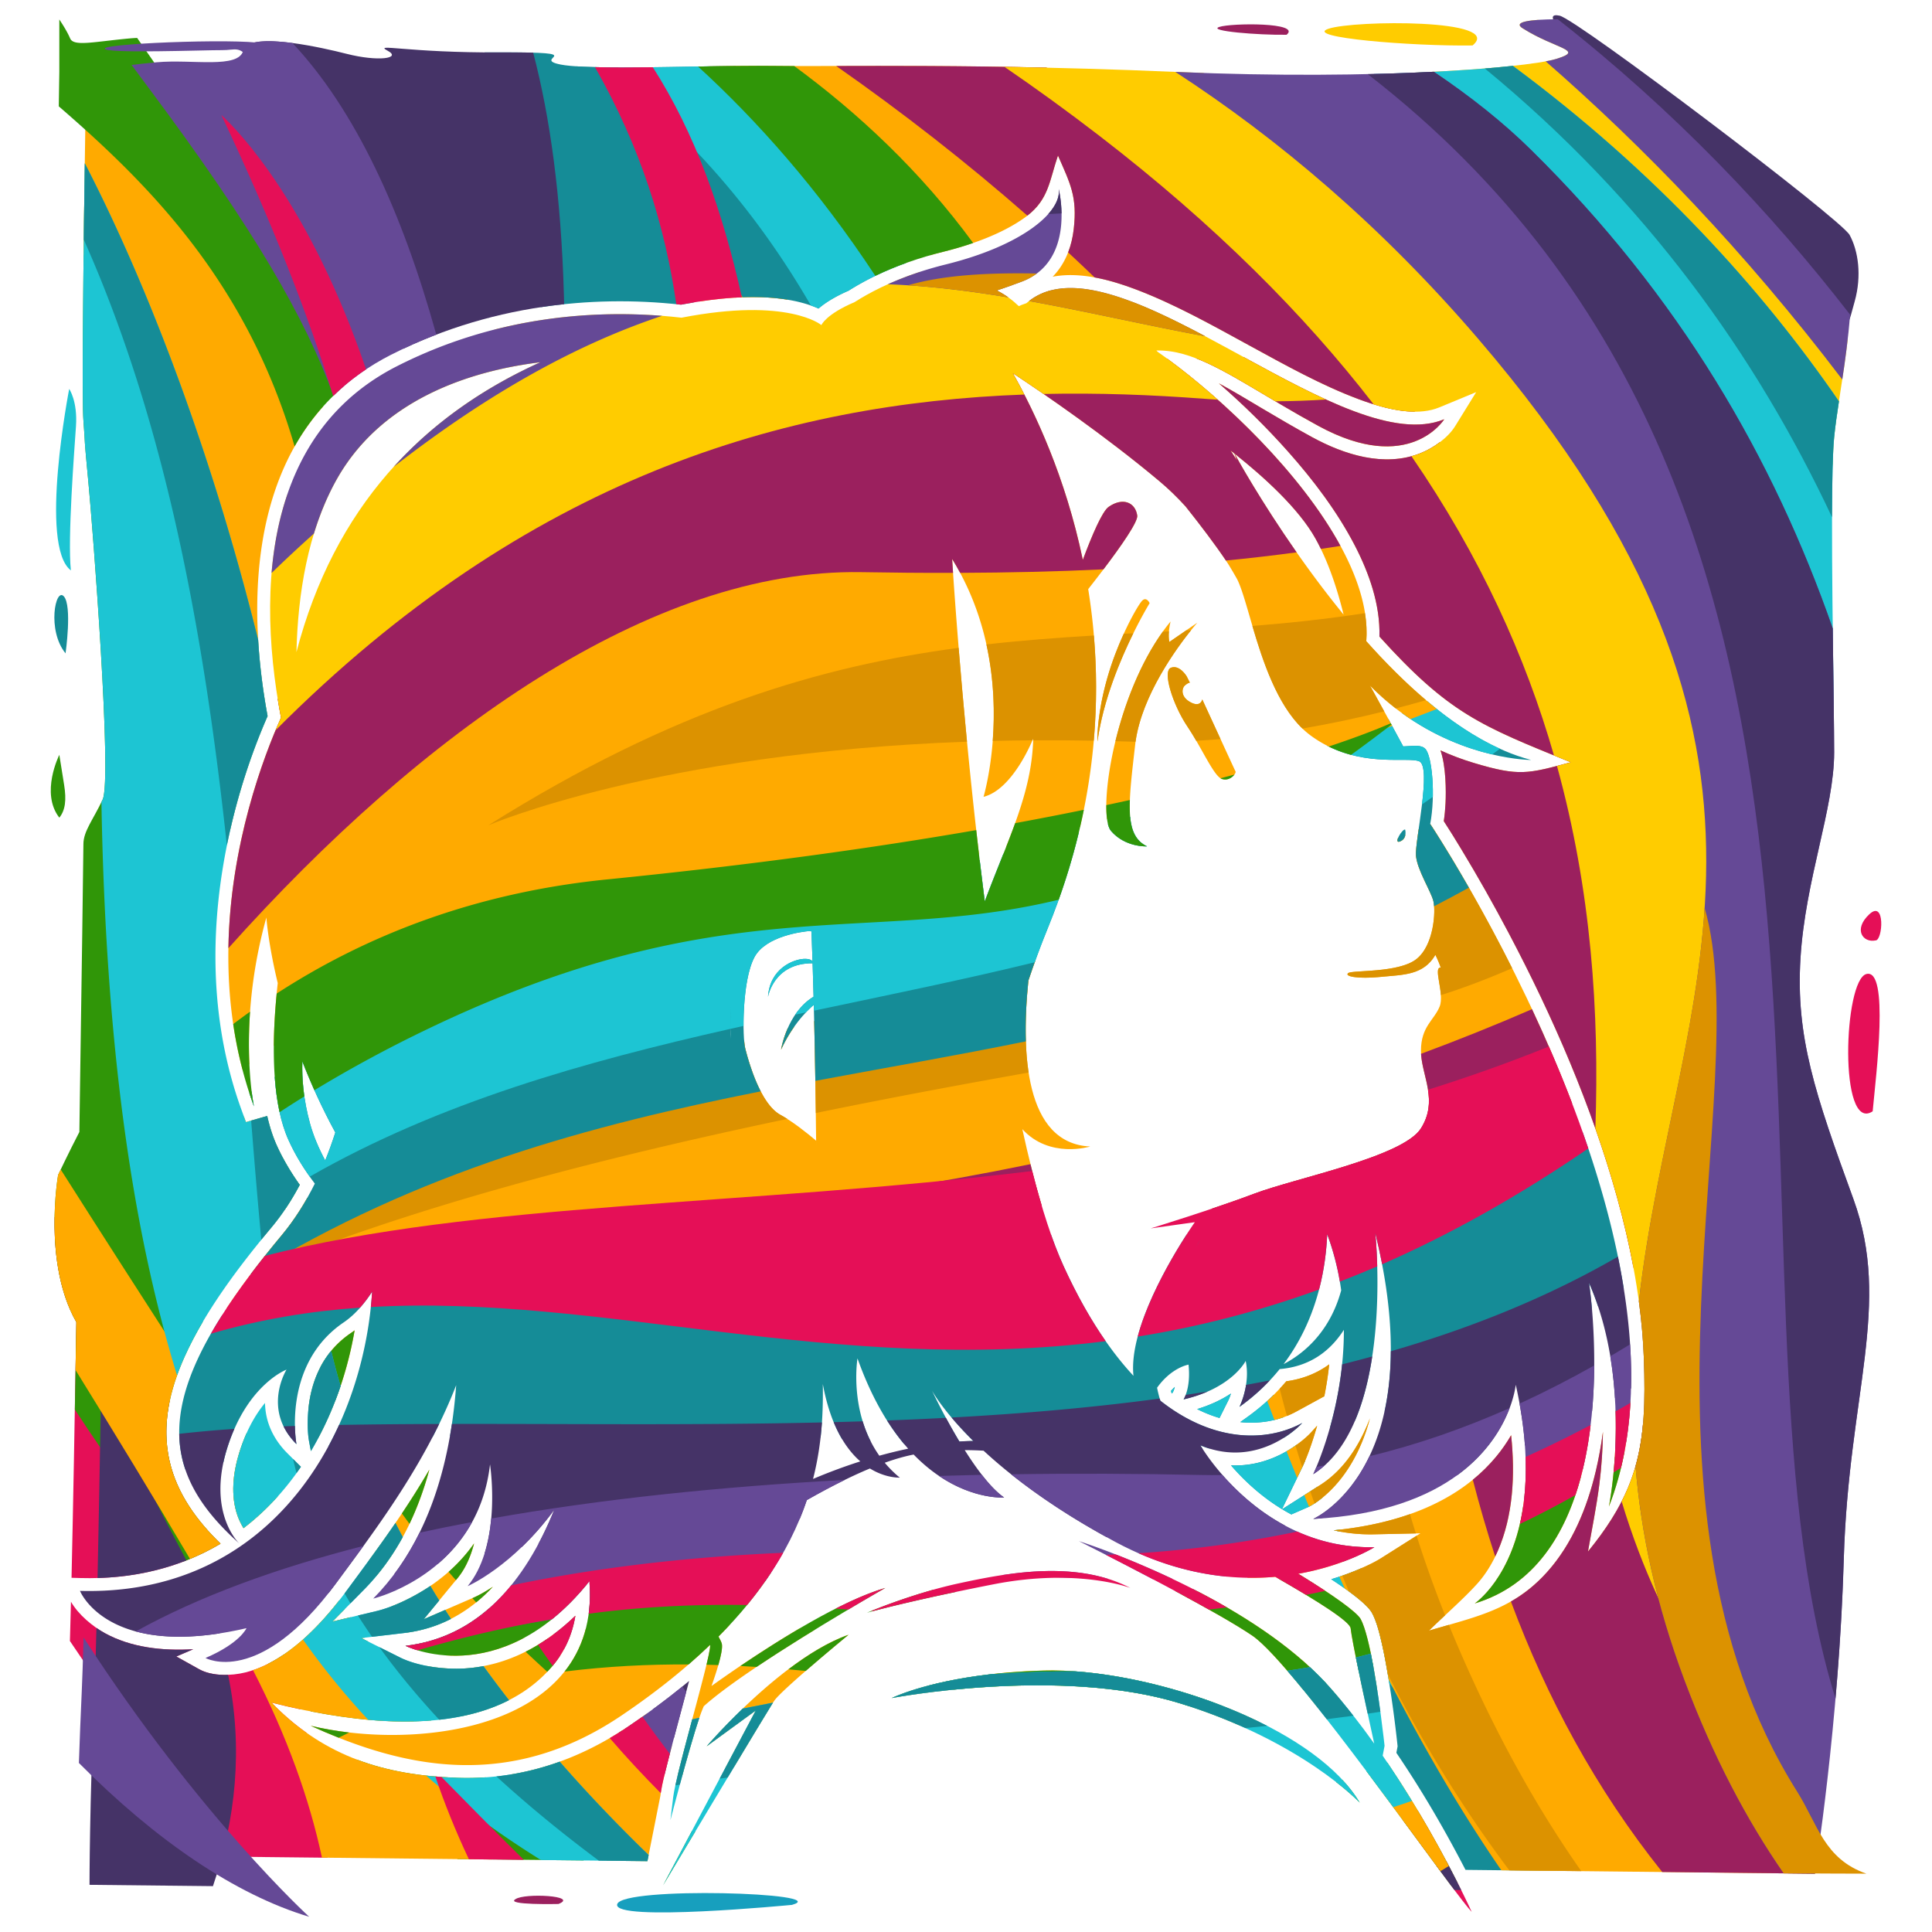 <svg xmlns="http://www.w3.org/2000/svg" clip-rule="evenodd" fill-rule="evenodd" image-rendering="optimizeQuality" shape-rendering="geometricPrecision" text-rendering="geometricPrecision" viewBox="0 0 29994 29994"><defs><style>.k{fill:#158c97}.n{fill:#1dc5d3}.d{fill:#309608}.m{fill:#453367}.l{fill:#654996}.h{fill:#9b205e}.c{fill:#dc9200}.i{fill:#e50f57}.f{fill:#fa0}.C,.B{fill:#fc0}</style></defs><path class="m" d="M28536 5121.5c201.64-162.95 145.59-41.49 257.6-441.66 112.02-400.16 56.01-785.36-78.39-1032-134.41-246.64-4233.7-3348.2-4502.5-3404.6-268.82-56.43 44.79 262.76 168.02 386.9 123.24 124.15 4021.1 3519.7 4155.3 4491.4z"/><path class="i" d="M847.37 18891c651.83 945.21 1253.2 1905.7 1786.3 2865.3-63.39 304.23-73.02 616.29-.31 930.89 116.82 505.44 424.84 923.41 790.68 1278.2-639.18 379.94-1377.7 555.34-2176.7 533.36l-136.65-3.76c23.58-1035.5 49.7-2468.2 74.69-3968.7-292.06-510.34-346.92-1159.2-338.07-1635.2zm3558 6795.9c95.73 285.83 182.51 569.44 260.03 850.39-156.23-33.02-307.01-68.38-450.23-104.39 175.5 180.86 357.19 336.71 546.23 470.26 165.21 664.51 275.81 1312.6 324.48 1937.8l-2603.9-27.75c-19.52-822.38-263.66-1659.8-821.22-2487.8-191.94-285.01-383.76-567.87-575.31-848.88 5.28-172.43 10.81-377.45 16.52-609.77 117.01 203.16 337.64 384.27 527.54 488.43 404.84 222.07 892.09 277.07 1370.7 248.71l-262.76 112.61 355.19 198.19c199.8 111.49 498.99 102.81 712.58 50.34 210.8-51.79 411.84-150.66 600.14-278.2z"/><path class="d" d="M1307.2 3207.7c937.81 1355.1 1778.2 3813.5 1069.1 8127.2-522.61 3179-192.38 6344.2 771.91 9186.2-104.98 178.4-200.4 359.35-282.27 541.63-230.72 513.66-361.8 1065-232.5 1624.4 116.82 505.44 424.84 923.41 790.68 1278.2-182.91 108.73-373.98 200.67-572.25 276.07-601.35-771.77-1168.6-1563-1689.7-2357.5 7.79-439.73 15.58-895.49 23.29-1357.7-525.53-918.33-283.21-2285.8-283.21-2285.8s169.21-357.45 329.91-666.75c36.19-2394.4 62.7-4381.2 62.7-4467 0-203.85 149.35-376.3 298.66-694.38 149.3-318.09-149.31-4166.3-223.99-4953.6-74.68-787.36-37.34-437.34-74.68-932.93-21.94-290.91-5.21-1975.9 12.32-3318.2zm2521.9 19039c151.49 334.95 312.35 663.73 481.64 986.1-165.55 184.05-342.74 347.71-530.4 491.21-38.34-62.2-71.98-135.73-90.5-187.42-112.75-314.57-72.44-668.23 23.89-981.24 31.96-103.89 70.18-207.66 115.38-308.65zm1437.1 2599.4c29.41 44.23 59.04 88.26 88.81 132.15l-192.74 195.45 280.65-66.84c73.68 106.6 148.31 212.24 224.03 316.76l-58.56 6.93 100.6 50.3c313.02 428.33 643.17 838.58 988.97 1229-621.57 51.04-1278.9-24.34-1870.3-139.86-224.25-242.69-445.98-489.54-664.73-739.96 432.71-218.88 810.77-610.57 1103.2-983.92zm2275.5 2746.5c484.17 468.7 993.5 900.31 1524.7 1290.5l-1961-20.91c-496.86-468.69-1017.1-981.7-1568-1546.4 473.66 180.55 992.18 265.21 1568.7 284.4 147.15 4.9 292.34 2.24 435.58-7.61z"/><path class="f" d="M1332.2 1106.7c896.23 862.6 2704.4 2286.3 3682.6 5205.8-1113.4 1246.8-1167 3145.6-860.72 4804.8-244.79 557.96-440.51 1155.6-578 1757.1-11.34-2612.2-1244.4-6295.8-2278-8928.7 14.14-1241.8 34.11-2457 34.11-2457v-382.05zm8713 25494c126.86 168.34 255.92 334.26 386.85 497.99-25.38 96.92-50.36 193.95-74.65 291.12-38.52 154.09-85.78 330.45-104.67 487.75l-201.66 1016.2-622.76-6.64c-211.79-162.79-424.81-332.91-638.6-511.61-305.22-255.12-594.47-531.65-868.8-826.3 657.41-106.09 1271.6-366.66 1842.7-752.67 94.62-63.96 188.54-129.2 281.57-195.8zm-2879.4 43.9c-188.96-251.86-369.74-512.56-541.75-781.79 203.48 38.83 417.17 50.5 595.23 39.09 671.67-42.99 1244.7-366.65 1713.4-817.81-47.32 286.3-161.58 553.69-362.94 788.86-364.36 425.53-858.3 660.68-1403.9 771.65zm-855.18-1297.4c-78.47-135.33-155.35-272.1-230.01-410.72 238.31-91.45 483.85-229.2 668.96-362.61 244.23-176.02 448.25-381.5 610.66-612.61-7.28 28.1-15.12 55.95-23.55 83.48-49.6 162.05-122.67 321.48-230.97 452.99l-527.22 640.2 761.04-329.6c102-44.17 211.16-108.02 312.84-174.79-346.9 371.43-784.87 638.28-1341.8 713.64zm-471.01-876.58c-39.55-79.61-78.5-159.67-116.89-240.15 223.9-306.95 443.42-616.55 649.85-936.86 101.33-157.22 199.32-316.48 293.09-478.05-163.26 603.06-424.12 1175.4-826.06 1655.1zm-897.32-2148.2c-52.74-151.15-103.9-302.95-153.3-455.4 4.21-41.4 9.39-81.08 15.34-117.96 70.16-434.55 274.95-803.62 643.76-1054.4a1365.95 1365.95 0 0 0 57.63-41.45c-99.2 577.47-287.63 1150.6-563.43 1669.2zm-848.06-3121.9c-128.28-633.51-231.69-1263.5-312.17-1880.6l36.47 99.69 329.86-94.82c36.4 161.66 84.46 314.33 146.69 452.93 97.5 217.17 219.68 422.93 358.03 616.63-123.09 232.59-266.94 454.56-435.48 656.82-40.97 49.17-82.14 98.98-123.4 149.39z"/><path class="m" d="M3306 29282c352.91-1035.9 470.7-2135.8 235.55-3280.1-158.29 5.96-323.31-16.61-448.99-86.74l-355.19-198.19 262.76-112.61c-478.59 28.35-965.83-26.64-1370.7-248.71-43.05-23.62-87.69-51.2-132.33-82.08-11.87 489.29-22.95 863.42-32.74 1077.2-74.68 1629.6-74.68 2910.8-74.68 2910.8l1916.3 20.44zm-411.92-5056.5c-6.55-12.43-12.98-24.87-19.63-37.3-441.4-826.4-879.43-1718.8-1304.4-2656.8-18.62 1092-37.6 2125.4-55.48 2967.6 487.99-14 950.94-104.58 1379.5-273.53z"/><path class="f" d="M12227 4652.8c-550.9-956.96-1179-1715.8-1927.5-2207.5 0 0 244.65 848.22 557.58 2235.8 447.67-68.4 933.39-99.69 1369.9-28.28z"/><path class="c" d="M12227 4652.8c-498.11-865.25-1059.5-1568-1715.8-2058.2 320.04 617.94 619.22 1299.3 899.28 2026.2 277.35-16.67 555.72-10.67 816.53 31.99z"/><path class="k" d="M11424 1024.1c916.15 773.53 1832.3 1772.4 2637.6 3060.6-310.7 112.29-612.67 253.77-887.35 428.03-131.17 56.72-328.69 155.72-466.71 277.46-126.15-57.07-273.01-97.08-382.59-119.41-252.04-51.35-523.4-65.45-796.31-55.66-662.89-1201-1500.8-2397.3-2583-3585.5 552.02 37.3 1641 4.15 2478.3-5.54zm8349.5 20631c51.86 114.83 104.52 229.93 158.18 345.37-215.05 76.98-448.4 100.58-675.76 77.2-.26-.03-.53-.06-.79-.08l103.88-74.2c147.47-105.35 286.08-221.53 414.49-348.3zm360.24 772.43c41.39 85.97 82.69 171.92 125.07 258.19-16.55 39.07-33.67 77.12-51.35 113.67l-304.36 629.17c-156.59-95.19-306.03-206.1-447.63-330.93-122.03-107.55-237.43-224.54-344.05-348.46 252.75 11.31 504.83-40.99 747.69-157.92 87.81-42.27 184.12-99.07 274.64-163.72zm322.3 652.31c27.58 54.33 55.49 108.75 83.54 163.22-66.2 54.57-156.87 121.11-232.29 154.6l-259.24 113.39a2881.795 2881.795 0 0 1-142.4-80.95l550.39-350.25zm348.3 667.14 18.13 33.68c-38.7-6.9-77.12-14.68-115.27-23.31 32.35-3.19 64.74-6.67 97.14-10.38zm328.77 599.97c853.2 1521 1881.6 3088.9 3140.1 4698.8l-1521.4-16.34c-34.82-67.19-69.95-133.96-105.09-200.21-293.85-553.9-615.85-1097.8-968.43-1616.7l19.35-101.11-3.2-29.67c-37.56-348.89-85.08-700.91-142.12-1047-31.08-188.59-65.51-378.15-109.41-564.2-32.23-136.63-75.14-305.12-141.75-428.85-73.68-136.82-367.79-349.88-634.47-524.86 142.77-42.33 283.2-92.26 419.61-149.87 15.37-6.49 31.02-13.2 46.85-20.08zm-2200.3-2333.4c-119.64-35.15-235.6-81.92-347.27-137.91 184.7-56.11 364.27-134.93 524.85-241.54-13.11 42.06-28.68 81.66-46.43 117.16l-131.14 262.3zm-736.97-380.67c-2.51-1.88-5.02-3.76-7.52-5.65-3.07-11.39-6.03-22.81-8.88-34.25a970.061 970.061 0 0 1 59.18-61.75c-7.81 32.51-18.24 61.85-31.9 85.37l-10.88 16.28z"/><path class="n" d="M11424 1024.1c916.15 773.53 1832.3 1772.4 2637.6 3060.6-310.7 112.29-612.67 253.77-887.35 428.03-131.17 56.72-328.69 155.72-466.71 277.46-38.1-17.24-78.09-32.91-118.38-47.02-792.9-1369-1829.2-2624.4-3235.8-3698.6 587.08 9.51 1407.7-12.85 2070.6-20.54zm8350.3 20631c51.89 114.91 104.93 230.22 158.63 345.74-215.41 77.34-449.23 101.09-677.05 77.66-.26-.03-.53-.06-.79-.08l103.88-74.2c147.79-105.57 286.69-222.05 415.33-349.13zm360.54 772.45c41.17 85.51 82.67 171.13 124.8 256.94-16.82 39.79-34.23 78.54-52.22 115.73l-304.36 629.17c-156.59-95.19-306.03-206.1-447.63-330.93-122.03-107.55-237.43-224.54-344.05-348.46 252.75 11.31 504.83-40.99 747.69-157.92 88.18-42.45 184.94-99.53 275.78-164.53zm322.27 652.42c27.5 54.17 55.74 108.56 83.7 162.87-66.32 54.77-157.65 121.94-233.56 155.65l-259.24 113.39a2881.795 2881.795 0 0 1-142.4-80.95l551.5-350.95zm348.53 667.68c6.09 11.38 12.01 22.71 18.12 34.08-39.15-6.96-78.01-14.82-116.6-23.55 32.8-3.24 65.63-6.77 98.48-10.54zm328.31 599.75c719.71 1283 1564.3 2599.4 2566.4 3946.2-627.08-565.37-1343.7-1275.3-2132.3-2160a16959.8 16959.8 0 0 0-15.87-97.99c-31.08-188.59-65.51-378.15-109.41-564.2-32.23-136.63-75.14-305.12-141.75-428.85-73.68-136.82-367.79-349.88-634.47-524.86 142.77-42.33 283.2-92.26 419.61-149.87 15.66-6.61 31.6-13.44 47.73-20.46zm-2201.2-2333c-119.64-35.15-235.6-81.92-347.27-137.91 184.7-56.11 364.27-134.93 524.85-241.54-13.11 42.06-28.68 81.66-46.43 117.16l-131.14 262.3zm-736.97-380.67c-2.51-1.88-5.02-3.76-7.52-5.65-3.07-11.39-6.03-22.81-8.88-34.25a970.061 970.061 0 0 1 59.18-61.75c-7.81 32.51-18.24 61.85-31.9 85.37l-10.88 16.28z"/><path class="f" d="M28204 28906c-433.67-462.61-832.61-971.21-1178-1529.6-911.05-1472.6-1321.9-3316.9-1516.8-5287-62.45 734.89-282.75 1295.7-856.02 1997.7 60.53-346.59 133.37-701.23 177.15-1049.6 33.27-264.9 51.28-533.07 54.99-799.97l.12-8.92c-27.35 206.6-63.98 411.05-111.35 611.11-133.91 565.5-364.15 1129.9-756.34 1566.9-531.79 592.56-1117.6 693.49-1834.1 909.59 236.57-232.38 531.89-487.7 748.85-727.79 133.49-147.76 239.38-325.19 319.09-507.02 239.85-547.18 272.88-1187.6 208.25-1799.5-68.23 117.58-146.52 229.35-233.14 333.71-617.3 743.8-1581.9 1049.6-2519.5 1142.2 200.84 45.45 409.46 67.14 624.89 62.46l719.29-15.64-608.06 384.54c-107.69 68.11-240.33 129-357.06 178.31-95.92 40.51-193.84 77.22-293.15 110.17 27.42 60.85 55.2 121.39 82.89 181.99 195.44 138.39 370.61 281.35 425.12 382.57 66.62 123.73 109.52 292.21 141.75 428.85 43.9 186.05 78.32 375.61 109.41 564.2l6.09 37.17c537.35 1050.5 1119.4 2048.6 1749.7 2963.4 2802.4 30.09 4750 51.26 4868.2 53.04 0 0 10.29-64.37 27.81-182.89zm-2842.8-9213.2c-110.88-3316.4 52.91-6707.6-744.06-9104-348.21-1047.1-1155.1-2350.3-2260.7-3726.3-98.68 75.23-208.8 136.41-310.99 176.22-556.83 216.9-1174.8 21.04-1674.3-251.41-268.78-146.61-532.43-301.13-795.52-457.6-212.22-126.23-424.51-254.63-641.61-372.27-3.79-2.05-7.58-4.11-11.39-6.16 384.58 332.98 749.74 694.77 1074.4 1060 390.29 439.1 761.6 928.83 1033.2 1451.1 224.18 431.16 399.76 926.81 385.06 1419.7 1082 1197.9 1574.9 1385 2970.8 1952.2-667.61 178.01-798.53 221.94-1502.2 10.95-178.69-53.57-352.52-118.89-520.68-195.37 86.56 246.32 87.59 634.04 78.36 820.29-4.6 92.63-13.14 185.75-27.14 277.72 93.32 143.12 183.27 289.83 271.56 435.53 258.67 426.89 504.17 862.68 737.25 1304 683.88 1295 1288.4 2684.9 1680.1 4097.4 100.81 363.58 188.75 734.01 257.91 1108zm-3392.7-13302C20426.8 4561.2 18398.7 2641.7 16247 1050c-2025.8-45.45-3504.2-16.53-4218.2-27.24-281.52-4.22-651.37.83-1044 7.35 1288.5 759.63 2535.1 1727.2 3458.5 2931.6 65.39-18.53 130.83-35.85 196.16-52.01 425.5-105.23 914.42-275.08 1273.2-533.86 368.5-265.81 373.79-553.98 512.21-961.25 190.16 435.39 303.23 639.56 244.42 1144.2-34.03 292.05-140.46 546.67-326.74 737.26 425.3-81.5 896.75 48.3 1286.6 195.39 606.94 229 1200.9 563.27 1770.2 873.91 542.23 295.87 1112.3 614.74 1691.1 830.92 251.88 94.08 576.67 194.33 878.06 194.53zm-2294.7 15359c36.81 98.28 73.59 196.58 111.01 294.66 117.15-28.17 230.71-70.81 337.13-128.85l437.62-238.7c32.78-163.8 58.31-329.29 75.88-495.36-190.69 139.27-413.1 228.34-665.85 262.47-92.06 108.43-190.87 210.4-295.79 305.79zm299.71 781.05c54.23 137.73 109.03 275.19 164.53 412.26l69.4-143.46c92.19-190.56 169.3-422.44 228.86-624.34 4.15-14.09 8.25-28.18 12.31-42.31l-81.9 91.51c-101.81 113.77-250.45 224.01-393.18 306.34zm274.63 681.55a46157.5 46157.5 0 0 0 74.03 178.59c78.3-38.12 169.61-107.18 232.56-160.31 201.94-170.46 364.46-388.41 486.77-621.71 97.36-185.69 171.52-383.43 226.1-589.06-158.49 414.73-400.26 798.45-772.8 1035.5l-246.66 156.97z"/><path class="h" d="M28204 28906c-433.67-462.61-832.61-971.21-1178-1529.6-911.05-1472.6-1321.9-3316.9-1516.8-5287-62.45 734.89-282.75 1295.7-856.02 1997.7 60.53-346.59 133.37-701.23 177.15-1049.6 33.27-264.9 51.28-533.07 54.99-799.97l.12-8.92c-27.35 206.6-63.98 411.05-111.35 611.11-133.91 565.5-364.15 1129.9-756.34 1566.9-179.91 200.48-366.03 344.64-561.28 456.07 560.39 1503.6 1322 2915.2 2349.3 4200 1405.7 15.18 2292.1 24.92 2370.5 26.09 0 0 10.29-64.37 27.81-182.89zm-2842.8-9213.2c-110.88-3316.4 52.91-6707.6-744.06-9104-348.21-1047.1-1155.1-2350.3-2260.7-3726.3-98.68 75.23-208.8 136.41-310.99 176.22-556.83 216.9-1174.8 21.04-1674.3-251.41-268.78-146.61-532.43-301.13-795.52-457.6-212.22-126.23-424.51-254.63-641.61-372.27-3.79-2.05-7.58-4.11-11.39-6.16 384.58 332.98 749.74 694.77 1074.4 1060 390.29 439.1 761.6 928.83 1033.2 1451.1 224.18 431.16 399.76 926.81 385.06 1419.7 1082 1197.9 1574.9 1385 2970.8 1952.2-667.61 178.01-798.53 221.94-1502.2 10.95-178.69-53.57-352.52-118.89-520.68-195.37 86.56 246.32 87.59 634.04 78.36 820.29-4.6 92.63-13.14 185.75-27.14 277.72 93.32 143.12 183.27 289.83 271.56 435.53 258.67 426.89 504.17 862.68 737.25 1304 683.88 1295 1288.4 2684.9 1680.1 4097.4 100.81 363.58 188.75 734.01 257.91 1108zm-3392.7-13302C20426.8 4561.2 18398.7 2641.7 16247 1050c-1355-30.4-2465-27.51-3265.2-25.49 1024.8 716.6 2026.6 1497.5 2968.1 2323.4 331.77-258.16 341.4-540.28 475-933.35 190.16 435.39 303.23 639.56 244.42 1144.2-14.88 127.7-43.6 248.23-86.78 359.39 138.88 128.73 276.21 258.39 411.76 388.95 221.45 40.52 438.52 110.22 634.89 184.3 606.94 229 1200.9 563.27 1770.2 873.91 542.23 295.87 1112.3 614.74 1691.1 830.92 251.88 94.08 576.67 194.33 878.06 194.53zm896.61 16582c104 402.7 219.57 800.25 347.6 1192.2 13.58-27.79 26.51-55.79 38.83-83.88 239.85-547.18 272.88-1187.6 208.25-1799.5-68.23 117.58-146.52 229.35-233.14 333.71-110.15 132.72-231.4 251.42-361.54 357.53z"/><path class="k" d="M8394.7 4769.1c-181.51-1416.9-461.12-2774.8-870.34-3955.6 79.54.6 162.22.72 248.24.3 1456-7.28 448.05 94.05 933.4 188.69 164.51 32.08 492.08 43.17 889.55 44.38 492.75 955.42 876.7 2215.8 1174.4 3648.1-67.03 11.06-133.05 22.86-197.77 35.18-726.75-80.57-1460-69.36-2177.5 38.96z"/><path class="B" d="M18682 1133c14488 8798.9 4398.1 14337 8183.5 25506 0 0-1038.7-1163-1689.5-3329.4 331.68-648.93 378.79-1279.5 344.7-2220.9-30.55-844.05-191.63-1690.8-416.94-2503.4-99.02-357.14-211.69-712.84-335.77-1065.9 62.1-1804.6-63.04-3696.2-596.15-5627.7 65.41-17.01 136.35-36.04 214.77-56.95-90.8-36.89-177.71-72.15-261.27-106.21-440.77-1532.2-1141.8-3088.6-2212.3-4645.6 44.63-12.15 88.97-26.68 132.93-43.81 200.1-77.94 430.6-237.79 546.08-424.72l325.5-526.87-572.15 237.03c-301.67 124.98-690.53 55.34-1019.7-46.83-1078.1-1396.9-2469-2791-4252.8-4165.4-503.51-387.9-996.36-744.45-1478.4-1074.1 795.4 12.73 1690.5 36.19 2669.9 78.82 140.67 6.14 279.91 11.53 417.66 16.31z"/><path class="f" d="M4998.6 28840c-194.93-910.81-540.58-1880.6-1070.4-2910.9 522.03-175.59 978.2-628.03 1320.6-1060.9l84.19 132.42-170.84 173.25 243.97-58.11c340.56 536.43 679.04 1073.2 1013.5 1608.9-765.06 18.79-1560.7-130.02-2204.5-291.93 764.72 788.12 1647.3 1101.7 2742.1 1161.1 261.43 437.63 484.68 861.88 675.41 1274.1l-2634-28.07zm-2049-4637.5c-563.5-957.06-1162.2-1939.1-1776.8-2932.7l12.58-743.67c-525.53-918.33-283.21-2285.8-283.21-2285.8l40.26-84.28c613.88 966.62 1251.3 1957.3 1898.9 2962.2-215.28 497.73-332.61 1029.5-207.97 1568.8 116.82 505.44 424.84 923.41 790.68 1278.2-152.65 90.73-310.98 169.77-474.43 237.27zm781.81-1702.8c171.75 266.79 343.77 534.24 515.82 802.18-147.17 156.27-303.1 297.01-467.02 422.36-38.34-62.2-71.98-135.73-90.5-187.42-112.75-314.57-72.44-668.23 23.89-981.24 5.73-18.64 11.68-37.26 17.82-55.88z"/><path class="m" d="M8277.7 817.51c260.81 993.63 433.02 2222.9 476.92 3761.1 1.36 47.76 2.46 96.02 3.72 143.99-862.69 90.5-1708.3 318.32-2499.1 692.59-436.69-1485.2-1008.7-2810.3-1719.5-3807.8-233.04-327.06-466.52-628.31-696.84-907.16 249.89-156.54 1112.5 26.83 1540.2 135.86 485.36 123.74 858.73 71.14 634.71-48.68-224.03-119.82 298.7 33.6 1754.8 26.33 220.3-1.09 383.92.31 505.12 3.78zm2184.2 26168c-111.49-148.29-220.64-297.97-327.61-448.78 192.62-140.6 381.15-287.17 563.96-440.33-51.51 198.6-104.93 396.75-157.93 594.94-26.2 98.01-52.46 196.05-78.42 294.17z"/><path class="C" d="M23879 308.5c979.93 758.58 1889.1 1585.1 2699.1 2484 792.14 879.05 1489.9 1706.7 2105.9 2484.3-67.11 590.82-167.77 1087.3-209.64 1511.3-10.12 102.26-17.44 250.73-22.61 432.61-1712.3-2042.2-3875.4-4220.1-6480.8-6093.3 1156.4-48.12 1951.8-139.03 2191.5-213.33 448.01-138.88 0-145.6-522.69-473.75-117.77-73.94-5.63-114.82 239.26-131.81z"/><path class="d" d="M10336 27474c-147.87-114.99-385.22-314.12-674.76-609.51a5226.986 5226.986 0 0 1-56.08 35.63c232.9 187.82 478.56 378.15 731.83 569.98l-.99 3.9zm-1641-1768.1c-62.14-86.83-124.69-177.43-187.45-270.91-111.32 77.3-227.22 146.98-347.62 207.61 109.19 103.25 221.32 207.04 336.48 311.43 24.77-26.08 49.19-52.69 72.89-80.36 46.46-54.26 88.27-110.24 125.71-167.77zm-3365.4-19703C4456.41 3983 3230.4 2170.9 2128.9 588.7c-36.03 1.67-71.59 3.98-106.6 7.08-560.02 49.84-877.4 132.41-933.4.56-56.01-131.85-168.03-293.7-168.03-293.7v815.32s-3.38 205.52-8.34 533.2c1430.3 1236 2925.3 2750.9 3661.4 5279 193.51-343.05 442.2-656.23 755.66-927.27zm-941.62 11966c1.46 269.92 11.96 539.87 33.98 810.43 84.08-123.65 160.75-252.4 230.69-384.58-97.19-136.07-186.4-278.1-264.68-425.85zm587.17 3253.4c68.3 176.29 143.68 353.55 226.52 531.87 138.12-356.02 239.5-727.36 303.61-1100.5a1365.95 1365.95 0 0 1-57.63 41.45c-207.84 141.32-363.57 320.21-472.5 527.21zm1264.4 2273.6c39.09 53.6 77.48 107.09 118.11 160.95 128.24-268.6 229.19-551.14 307.59-840.78-93.77 161.57-191.76 320.83-293.09 478.05-43.64 67.72-87.87 134.94-132.6 201.78zm724.92 906.56c37.38 42.99 74.93 86.01 113.32 129.18l27.5-33.4c108.31-131.51 181.37-290.94 230.97-452.99 8.43-27.53 16.27-55.38 23.55-83.48-112.11 159.53-244.04 306.85-395.34 440.69zm368.62 409c20.21 21.68 39.65 43.22 60.12 64.95 91.46-74.33 177.61-155.46 258.75-242.34-101.68 66.77-210.84 130.61-312.84 174.79l-6.03 2.61z"/><path class="l" d="M4540.3 667.76c972.77 1036.1 1701.2 2613.9 2233.2 4527.5-238.59 91.64-473.16 195.66-702.72 312.46-348.35 177.24-644.01 391.82-893.73 635.57-436.58-1202.2-1220.6-2573.1-2883.8-4797.8-85.93-114.97-168.96-226.89-250.53-337.32 113.29-13.13 243.71-28.47 390.9-41.58 560.03-49.84 1269.4 106.41 1344.1-183.64 41.57-161.4 383.67-165.01 762.59-115.15zm6053.8 25515c19.73 28.48 39.45 56.97 59.29 85.3-37.33 141.29-75.3 282.42-113.04 423.58-62.2 232.6-124.61 465.37-182.99 698.96-13.29 53.14-27.61 108.93-41.45 165.68-203.27-229.78-407.4-469.43-611.75-719.44 19.86-13.05 39.67-26.2 59.43-39.55 284.9-192.57 563.34-396.8 830.52-614.53zm-1836.8-580.59c-55.26-76.84-109.18-153.52-162-230.05 117.83-87.9 230.3-184.23 337.3-287.24-29.93 181.12-86.68 354.67-175.31 517.29z"/><path class="i" d="M11517 4615.6c-298.77-1344.9-727.82-2550.2-1382-3571.8-329.4 3.91-641.68 4.87-898.18-1.65 710.25 1247.3 1087.8 2466.2 1262.6 3680.2 24.36 2.49 48.7 5.08 73.04 7.78 297.08-56.61 621.73-102.13 944.56-114.52z"/><path class="d" d="M15108 3772.5C14291.28 2657 13321.4 1753 12330.8 1025.6c-112.18-.33-213.06-1.05-301.96-2.39-316.61-4.75-744.93 2.26-1191.7 9.86 908.79 831.4 1860.5 1895.9 2752.2 3249.7 335.55-162.2 694.52-284.7 1050.1-372.64 151.05-37.35 310.1-82.86 468.47-137.59z"/><path class="n" d="M21328 1148.5c1152.6 737.4 2243.9 1572.7 3236.9 2516.1 2115.9 2010.3 3256.4 4598.7 3905 7386-15.75-1282-56.69-3635.2 5.29-4262.5 17.11-173.22 44.03-358.5 74.43-557.37-1191.2-1734.4-2843.4-3566.2-5062.1-5208.1-507.99 54.69-1251.1 103.76-2159.4 125.92z"/><path class="k" d="M28549 6230.9c-1191.3-1734.4-2844-3566.3-5063-5208.2-129.75 13.97-274.92 27.57-434.18 40.43 2506.2 2060.9 4219.6 4473.2 5389.8 6965.8 1.4-552.78 10.33-1011.8 32.93-1240.8 17.11-173.15 43.98-358.4 74.43-557.17z"/><path class="n" d="M10070 28799c-439.4-424.84-909.28-910.35-1380.3-1449.2-500.05 180.76-1027.9 269.47-1583.7 250.96-168.75-5.62-332.51-16.88-491.64-34.47 549.99 479.24 1144.4 912.72 1783.3 1310.2l1653.4 17.63 18.89-95.16zm-2168.1-2404.2c-133.66-172.14-266.06-348.29-396.44-528.44a2354.568 2354.568 0 0 1-286.1 36.01c-310.38 19.88-728.97-30.28-1013.1-172.37l-597.83-298.92 663.77-78.51c269.5-31.87 511.54-108.2 729.19-219.4-30.07-46.15-60.06-92.42-89.77-139.01l-333 144.22 240.03-291.47c-46.38-74.38-92.11-149.45-137.48-224.89-243.07 163.73-564.63 324.95-840.56 390.66l-678.29 161.55 489.57-496.47c241.51-244.91 439.46-519.87 600.9-814.92-38.24-72.54-76.02-145.42-113.12-218.78-245.86 358.69-504.65 707.26-763.35 1057.7-185.21 250.93-412.73 522.3-672.5 752.14 314.27 444.96 652 858.97 1013 1245.9 763.59 68.78 1552 18.05 2185.1-305.07zm-2614.4-4876.1c-53.19-180.35-101.66-362.5-145.66-546.13-180.4 217.94-289.84 482.38-337.39 776.91-30.1 186.52-40.52 445.05-5.11 633.57l27.34 145.54c188.26-316.57 342.01-657.36 460.82-1009.9zm-1279.4-11582c-668.12-2696.3-1632.4-5351.1-2691.6-7401.2-19.61 1372.7-47.33 3648.4-21.51 3990.9 37.33 495.58 0 145.57 74.68 932.93 74.68 787.35 373.29 4635.5 223.99 4953.6l-18.89 39.43c62.81 3663.4 455.61 6564 1174.1 8900.8 34.94-97.79 74.35-194.48 117.19-289.86 321.54-715.85 851.56-1411.2 1351.7-2011.4 168.55-202.26 312.4-424.23 435.48-656.82-138.35-193.7-260.53-399.46-358.03-616.63-62.23-138.6-110.29-291.27-146.69-452.93l-329.86 94.82-64-174.94c-439.54-1201.4-501.12-2484.6-300.75-3740.5 129.08-809.14 370.07-1634.3 700.34-2387.1-70.99-384.54-122.57-781.97-146.18-1181.2zm-227.66 13788c-38.34-62.2-71.98-135.73-90.5-187.42-112.75-314.57-72.44-668.23 23.89-981.24 84.88-275.89 213.84-550.95 400.58-775.14 5.01 296.52 129.45 562.98 347.05 780.58l210.46 210.46c-74.8 109.89-154.11 216.16-237.91 318.23-199.89 243.43-418.53 454.8-653.56 634.54z"/><path class="k" d="M10070 28799c-439.4-424.84-909.28-910.35-1380.3-1449.2-316.51 114.42-644.16 191.91-982.98 228.72 507.78 465.47 1045.3 902.33 1589.7 1307.6l754.66 8.04 18.89-95.16zm-2168.1-2404.2c-133.66-172.14-266.06-348.29-396.44-528.44a2354.568 2354.568 0 0 1-286.1 36.01c-310.38 19.88-728.97-30.28-1013.1-172.37l-317.09-158.55c281.13 389.17 594.08 765.33 930 1127.4 385.88-42.52 755.11-136.81 1082.8-304.04zm-900.55-1261.6c-30.07-46.15-60.06-92.42-89.77-139.01l-333 144.22 240.03-291.47c-46.38-74.38-92.11-149.45-137.48-224.89-243.07 163.73-564.63 324.95-840.56 390.66l-284.33 67.72c70.49 111.28 143.72 221.58 219.51 330.89l496.42-58.72c269.5-31.87 511.54-108.2 729.19-219.4zm-748.59-1270.3c-38.24-72.54-76.02-145.42-113.12-218.78-245.86 358.69-504.65 707.26-763.35 1057.7-8.76 11.87-17.65 23.8-26.59 35.75 29.58 51.77 59.86 103.32 90.65 154.69l211.51-214.49c241.51-244.91 439.46-519.87 600.9-814.92zm-965.3-2344.2c-53.19-180.35-101.66-362.5-145.66-546.13-180.4 217.94-289.84 482.38-337.39 776.91-30.1 186.52-40.52 445.05-5.11 633.57l27.34 145.54c188.26-316.57 342.01-657.36 460.82-1009.9zm-1279.5-11583c-668.12-2696.2-1632.4-5350.8-2691.6-7400.9-5.04 351.88-10.59 762.89-15.63 1185.6 1303.1 2919.8 1879.4 6243.7 2221.5 9404.6 137.94-685.45 353.12-1372.5 631.93-2008-71-384.63-122.6-782.16-146.2-1181.4zm-109.13 7460.9c51.08 639.84 102.03 1258.4 158.04 1849.9 53.75-66.1 107.44-131.21 160.79-195.23 168.55-202.26 312.4-424.23 435.48-656.82-138.35-193.7-260.53-399.46-358.03-616.63-62.23-138.6-110.29-291.27-146.69-452.93l-249.59 71.75zm650.41 5252.4c17.46 74.75 35.38 148.34 53.81 220.76a4536.14 4536.14 0 0 0 68.75-98.2L4549.24 22649z"/><path class="l" d="M1225 27370c1196.4 1204.4 2430.9 2045.5 3575.1 2387.7 0 0-1699-1546.3-3502.7-4336-9.97 360.54-19.39 644.53-28.06 833.51-17.82 389.08-32.43 763.01-44.42 1114.8zM18246 1116c1599.5 1040.3 3200.2 2391.8 4705.7 4147.9 5569.2 6496.3 3033.2 10174 2491.6 14941 39.66 293.73 66.24 588.71 76.9 883.34 24.58 678.87 6.9 1196.1-129.19 1675.1 85.39 1032 313.61 2131.5 762.84 3328.8 442.92 1180.5 965.82 2166.9 1537 2991.2 282.28 3.11 453.26 5.08 485.36 5.57 0 0 373.42-2324 448.05-4885.3 74.64-2561.4 746.67-3949 149.31-5588.7-597.36-1639.6-895.98-2517.7-821.35-3739.6 74.64-1221.9 522.69-2321.7 522.69-3195.3 0-355.53-12.41-1106.8-22.06-1923.7-921.21-2640.6-2375.4-5155.9-4686-7432.1-429.9-423.49-937.56-826.98-1506.8-1210.1-1044 52.55-2432.3 70.68-3996.2 2.57l-17.79-.76z"/><path class="c" d="M26464 14096c-134.3 2051.4-777.84 3969.5-1020.7 6106.4 39.8 294.4 66.5 590.06 77.18 885.39 24.6 679.39 6.87 1196.8-129.51 1676.2 85.52 1031.7 314.12 2130.9 763.16 3327.7 443.01 1180.7 966.08 2166.9 1537.3 2991.2 282.1 3.11 1252.1 5.06 1284.2 5.57-656.54-227.63-757.21-769.3-1075.1-1273.8-2867-4549.8-634.07-10957-1436.5-13719z"/><path class="m" d="M28453 9756.4c-921.21-2640.6-2375.4-5155.9-4686-7432.1-429.9-423.52-937.34-827.04-1506.6-1210.1-312.93 15.74-656.76 28.41-1027 36.59 8815.6 6828 5193.2 18528 7262.8 25221 57.41-665.12 106.05-1406.2 128.27-2168.3 74.64-2561.4 746.67-3949 149.31-5588.7-597.36-1639.6-895.98-2517.7-821.35-3739.6 74.64-1221.9 522.69-2321.7 522.69-3195.3 0-355.53-12.41-1106.8-22.06-1923.7z"/><path class="i" d="M6758.8 27580c141.3 418.72 315.2 849.35 520.33 1284.2l852.29 9.1c-494.02-485.61-923.94-927.67-1277.1-1285.9-32.03-2.25-63.89-4.72-95.56-7.43z"/><path class="c" d="M24549 29049c-659.25-937.27-1312.9-2084.7-1915.9-3489.4-48.17-112.21-94.93-223.61-139.63-333.83-100.48 28.87-203.53 58.3-309.47 90.25 78.71-77.31 163.94-157.18 250.6-238.16-168.65-424.12-315.27-835.72-442.16-1236l-548.76 347.04c-107.69 68.11-240.33 129-357.06 178.31-81.27 34.32-163.97 65.93-247.75 94.81 34.08 81.82 68.58 163.52 103.67 244.99 167.79 122.94 310.67 245.29 358.94 334.92 66.62 123.73 109.52 292.21 141.75 428.85 40.67 172.37 73.21 347.74 102.49 522.57 552.56 1086.9 1189.7 2118.7 1886.6 3043.6l1116.7 12zm-2568-5243c-31.63-100.51-62.09-200.35-91.34-299.5-379.75 133.8-783.39 211.78-1182.2 251.14 200.84 45.45 409.46 67.14 624.89 62.46l648.6-14.1zm-2113.9-2246.6c35.58 140.96 73.07 282.12 112.18 423.38 48.82-19.53 96.57-41.89 142.97-67.2l437.62-238.7c32.78-163.8 58.31-329.29 75.88-495.36-190.69 139.27-413.1 228.34-665.85 262.47a3276.363 3276.363 0 0 1-102.8 115.42zm245.48 883.47c33.94 112.03 69.01 224.05 105.06 336 87.82-186.48 161.54-408.96 218.96-603.59 4.15-14.09 8.25-28.18 12.31-42.31l-81.9 91.51c-68.84 76.91-159.08 152.22-254.42 218.39zm229.35 710.01c21.59 62.95 43.47 125.86 65.69 188.73 53.55-35.13 106.48-76.42 147.42-110.97 201.94-170.46 364.46-388.41 486.77-621.71 97.36-185.69 171.52-383.43 226.1-589.06-158.49 414.73-400.26 798.45-772.8 1035.5l-153.18 97.48z"/><path class="i" d="M3436.2 1785.3c279.06 255.68 1377.1 1400.2 2247 3948.8-188.58 125.69-358.31 264.22-510.83 413.66-385.41-1255.6-941.4-2683.8-1736.2-4362.4zm6538.2 24866c141.28 200.22 282.92 392.46 424.05 576.94-13.88 53.93-27.59 107.9-41.09 161.91-35.3 141.21-77.94 301.12-99.36 447.93-262.16-264.04-527.71-548.62-791.7-854.09 100.36-58.62 199.45-121.03 297.28-187.15 70.7-47.78 141-96.28 210.82-145.53zm-1394.7-789.81c-76.63-106.53-152.5-215.2-227.67-325.56 208.45-126.38 402.11-279.69 580.61-451.51-46.53 281.54-157.79 544.77-352.94 777.07z"/><path class="l" d="M28722 4884.8c-1234.8-1596-2730.6-3169.7-4537.6-4585.8-442.5 1.72-703.49 41.25-544.1 141.3 522.69 328.15 970.7 334.86 522.69 473.75-40.09 12.44-96.01 25.34-166.29 38.41 1502.4 1310.1 3084.5 2938.7 4604.6 4940 46.14-305.21 92.46-639.64 120.74-1007.6z"/><path class="n" d="M1100.5 8855.3c-52.72-494.22 52.73-1849.6 79.09-2239.9s-105.45-577.26-105.45-577.26-474.48 2439.5 26.35 2817.1z"/><path class="k" d="M1017.6 10143s105.45-738.63-26.36-884.49-263.63 530.64 26.36 884.49z"/><path class="d" d="M920.95 12694c93.34-115.09 112.01-274.94 74.68-508.46-37.34-233.53-74.68-467.03-74.68-467.03s-298.7 592.46 0 975.49z"/><path class="C" d="M22861 705.7c-938.68 14.06-2635.4-124.05-2238.3-258.88S23366.4 290.9 22861 705.7z"/><path class="i" d="M29073 17253c53.28-576.67 259.99-2219.2-96.27-2132-356.26 87.27-432.83 2481.3 96.27 2132z"/><path class="l" d="M3891.8 951.15c-168.02-255.86-235.24-169.51-448.05-172.7-212.81-3.2-1870.5 59.29-1814.5-27.23 56.01-86.52 2363.4-165.44 2497.8-58.6 134.4 106.85-235.2 258.53-235.2 258.53z"/><path d="M12295 29573s-2793.1 270.35-2713.2-10.57c79.92-280.93 3386.8-177.56 2713.2 10.57z" style="fill:#179fbe"/><path class="h" d="M8670.4 29559s-836.75 19.77-667.01-74.97c140.98-98.42 990.49-53.07 667.01 74.97z"/><path class="i" d="M29118 14600c112.02 1.68 154.05-641.94-98-405.5-252.05 236.45-98.04 446.24 98 405.5z"/><path class="h" d="M19974 539.75c-438.89 6.57-1232.2-58-1046.6-121.05 185.68-63.04 1282.9-72.9 1046.6 121.05z"/><path class="i" d="M21773 28250c80.93-44.89 161.86-89.19 242.76-133.1 518.58 869.37 832.66 1566 832.66 1566-115.35-120.87-548.44-718.32-1075.4-1432.9z"/><path class="d" d="M10741 28427c17.6 2.41 35.49 5.06 53.15 7.52-281.53 469.88-499.9 835.12-499.9 835.12L10741 28427zm10003-760.03c32.5-11.48 65.21-22.58 97.63-34.22 106.07 114.24 196.89 232.47 269.14 354.3 0 0-120.97-128.55-366.77-320.08zm467.83-172.05c109.84-42.18 219.23-85.17 328.05-129.14 485.47 720.14 865.25 1423.4 1087.8 1862.7-29.33 20.36-58.67 40.63-88.02 60.87-315.92-422.47-814.31-1110.2-1327.8-1794.4z"/><path class="f" d="M6903.7 25698c389.06-107.59 801.98-200.71 1241.3-275.56-474.63 257.42-911.44 301.37-1241.3 275.56zm2187.9-403.08c688.02-69.86 1432.5-97.48 2240-71.95-56.82 61.28-115.8 122.77-177.1 184.48 28.47 51.23 47.4 91.38 51.97 114.25 19.58 97.87-61.7 377.28-160.68 653.48 202.14-145.27 755.04-534.42 1361-890.7 81.24 5.92 162.52 11.41 243.82 16.19-628.38 385.81-1363 862.24-1725.3 1189a6892.55 6892.55 0 0 1-18.07 43.81c-73.45 176.29-203.68 628.94-312.67 1026.2-25.44 4.72-50.98 9.63-76.49 14.47 142.56-596.36 457.13-1682.5 503.1-1981.2 3-19.49 3.99-38.72 3.4-57.74-373.72 359.5-825.57 725.81-1373 1095.8-1757 1187.6-3404 811.12-4828.6 160.84 1477.8 353.79 3843.1 121.33 4268.6-1497zm9265.7-533.27c77.6-18.82 155.11-38.07 232.51-57.76 726.82 376.32 1517.1 881.99 2064 1501.8 59.9 67.88 118.98 136.99 177.2 207.1a24684.786 24684.786 0 0 1-374.37 98.85c-430.12-542.29-806.8-977.12-1014.1-1118.3-239.83-163.29-653.25-397.84-1085.2-631.68zm996.42-267.39c509.63-149.73 1013.9-317.83 1511.1-503.64 149.85 22.33 307 33.06 471.49 29.48 0 0-465.8 293.5-1220.8 419.11 13.28-2.21 26.45-4.46 39.55-6.77 536.28 327.24 910.77 594.7 969.89 704.49 99.4 184.62 191.74 673.55 259.38 1117.7-70.84 21.2-141.73 42.23-212.73 62.73-98.17-460.09-190.33-910.7-203.05-1037.9-10.61-106.24-520.17-428.25-1170.7-800-140.68 12.31-289.04 17.97-444.17 14.81zm4332.8-1783c340.93-183.25 676.45-374.63 1005.9-573.73-140.88 1150.3-585.19 2389.6-1797.6 2755.3 0 0 822.05-548.43 791.72-2181.6zm1394.3-813.98c78.02-49.3 155.69-99.03 232.98-149.2-30.79 574.49-135.56 1127.4-335.81 1640.3 0 0 130.97-642.19 102.83-1491.1zm-5540.3 4830.5c-97.87 21.18-195.67 41.65-293.43 61.63-273.94-120.57-578.63-236.89-914.92-341.34-1881.2-584.3-4489.1-85.51-4489.1-85.51s769.55-384.79 2365.7-427.52c960.55-25.72 2277.1 278.97 3331.8 792.75zm-8143.2 702.17c-45.7 6.25-91.58 12.72-137.6 19.43l474.22-894.43-762.43 555.8s1168.6-1368.2 2201.8-1731.5c0 0-1040.3 855.06-1154.3 1026.1-43.98 65.98-310.67 507.37-621.66 1024.6zm8690.1-2986.1zm-69.85 10.51a4367.37 4367.37 0 0 1-46.54 6.33c15.63-2.03 31.13-4.15 46.54-6.33zm-72.14 9.57zm-72.26 8.3c-16.3 1.72-32.71 3.37-49.24 4.92 16.52-1.55 32.94-3.19 49.24-4.92z"/><path class="m" d="M22454 28894c-50.95 24.35-102.07 48.66-153.35 72.95 104.18 141.27 197.91 267.77 278.23 374.67l106.76 1.93c-61.4-123.54-139.15-276-231.63-449.54z"/><path class="f" d="M22208 12798c-60.91 26.1-122.34 51.52-183.49 77.29-26.33 185.79-47.39 341.47-41.5 409.14 19.29 221.81 231.45 549.71 270.04 704.02 38.57 154.3 9.64 694.37-270.04 906.54-279.69 212.17-983.72 163.96-1051.2 212.18-67.5 48.23 135.03 96.45 520.79 57.86 334.41-33.43 647.05-23.47 831.19-340.62l.08-.02s42.12 79.84 83.34 197.31c-125.29-10.08 63.57 407.8-17.64 606.29-86.79 212.17-289.33 308.61-289.33 684.74 0 376.12 279.69 761.88-.01 1205.5-279.69 443.63-1948.1 771.53-2584.6 1012.6-203.9 77.23-442.41 160.39-672.47 237.77 1822-125.62 3737-705.99 5604-1638.4-892.45-2337-2125-4220.1-2199.1-4332.3zm-390.2 164.37c-37.7 15.6-75.62 30.88-113.4 46.36-17.34 42.43-15.52 74.09 32.84 53.93 53.35-22.24 73.89-62.91 80.55-100.29zm-5740.9 1941.3c-1161.6 333.83-2316.3 644.61-3436.5 949.96 15.61 673.84 24.9 1337.3 31.17 1960.8l-.01-.03-.33-.1.31.09-1.08-105.35c-147.18-124.66-365.8-298.2-554.06-400.88-318.26-173.61-496.69-839.05-544.89-1022.3-7.61-28.9-14.13-75-18.97-133.52-2642 732.74-5031.8 1466.8-6783.3 2447.3-117.19 207.25-249.21 401.81-397.76 580.08-341.11 409.34-625.25 784.75-854.65 1132.5 2217.3-551.43 7533-1709.6 12656-1593-107.21-359.93-207.57-760.87-301.33-1189.7 423.32 465.61 1053.5 269.7 1053.5 269.7-1019.4-47.04-1072.8-1471.3-959.36-2575.6 34.99-105.16 72.07-211.82 111.29-320.01zm-3744.9 1034.2-103.55 28.31c-78.71 179.74-102.38 329.43-102.38 329.43 64.46-140.63 136.65-259.85 205.93-357.74zm9751.2 1795.4.35-.17.46-.47-.81.64zm5.92-4603.1v-.04l.03-.06-.04.07.01.03z"/><path class="h" d="M9890.5 19103c1967.6-259.25 4141.7-433.09 6281.9-384.35-60.39-202.78-118.62-418.57-174.71-645.02-1508 309.88-3028.3 545.97-4533.4 715.69-859.99 96.94-1358.8 202.61-1573.8 313.69zm8912.3-334.59c1822.1-125.59 3737.1-705.92 5604-1638.3-196.44-514.42-409.24-1006.6-622.67-1463-564.4 245.73-1139.4 476.43-1722.8 693.02 21.15 361.13 266.43 732.98-1.48 1157.9-279.69 443.63-1948.1 771.53-2584.6 1012.6-203.9 77.23-442.43 160.4-672.5 237.78zm3280.1-1035.4.35-.17.46-.47-.81.64z"/><path class="c" d="M22208 12797a34049.55 34049.55 0 0 1-183.31 77.91c-26.32 185.66-47.34 341.21-41.46 408.85 19.29 221.81 231.45 549.71 270.04 704.02 38.57 154.3 9.64 694.37-270.04 906.54-279.69 212.17-983.72 163.96-1051.2 212.18-67.5 48.23 135.03 96.45 520.79 57.86 334.41-33.43 647.05-23.47 831.19-340.62l.08-.02s42.12 79.84 83.34 197.31c-94.23-7.58-10.76 226.94 1.86 428.12 349.86-110.12 720.49-250.27 1106.8-418.56-643.56-1280.4-1219.3-2159.6-1268.1-2233.6zm-389.95 164.55c-37.65 15.58-75.58 30.77-113.32 46.23-17.45 42.57-15.74 74.41 32.73 54.21 53.43-22.27 73.96-63.01 80.58-100.44zm-5741 1941.5c-1161.6 333.87-2316.2 644.81-3436.5 950.26 11.22 484.36 19.18 963.35 25.1 1426 1139.1-233.56 2255.3-441.65 3303.7-628.2-69.18-449.35-50.97-966.62-3.55-1428.1 34.99-105.16 72.07-211.82 111.29-320.01zm-3745.2 1034.6-103.43 28.3c-78.56 179.55-102.19 329.01-102.19 329.01 64.36-140.42 136.42-259.5 205.62-357.31zm-779.11 214.34c-2643 733.3-5032.8 1467.9-6784.5 2449.1-116.9 206.48-248.53 400.34-396.59 578.01-172.46 206.95-330.17 405.12-473.86 595.57 2400.6-1014.7 5418.9-1793.4 8325.6-2403.7-36.2-23.05-72.02-44.43-106.79-63.4-318.26-173.61-496.69-839.05-544.89-1022.3-7.6-28.87-14.12-74.89-18.96-133.32zm10537-3022.5v-.04l.03-.06-.04.07.01.03z"/><path class="k" d="M3870.5 16968c11.95-7.78 23.99-15.52 35.98-23.28 18.38 149.34 35.76 231.38 35.76 231.38-25.38-69.37-49.1-138.74-71.75-208.11zm394.44-247.37c277.04-167.44 566.97-329.74 870.55-485.84 2702.8-1389.7 6112.6-1843.4 10074-2881 25.07 211.52 51.28 425.12 78.69 639.78 100.05-265.79 198.19-508.5 288.87-737.38 385.09-103.62 775.26-213.18 1170.4-329.88-115.11 477.4-271.01 968.08-475.31 1469.5-116.37 285.61-218.18 561.34-306.73 827.42-31.06 302.28-49.55 628.51-39.21 943.93-1084.9 221.02-2175.2 408.27-3268 613.09-6.15-386.82-13.96-781.97-24.1-1179.4-.26.2-296.14 231.57-508.22 694.29 0 0 90.19-571.05 504.84-821.83h.01c-4.62-172.77-9.69-345.84-15.27-518.73-606.35-2.63-692.1 520.81-692.1 520.81 28.93-443.63 395.41-578.66 549.71-588.3 86.8-5.43 124.78 16.62 141.38 36.93l.23 6.77c-5.12-157.34-10.67-314.53-16.68-471.15l-33.75-5.33c-99.92 8.91-677.11 74.34-853.07 408.67-192.88 366.47-188.04 1239.3-139.83 1422.5 29.61 112.6 108.42 407.2 238.58 657.93-2642.2 525.19-5295.8 1231.7-7923.8 2846.4 146.66-194.99 308.22-398.16 485.17-610.5 200.92-241.1 371.6-512.02 516.24-803.81-158.19-208.32-300.5-435.7-409.98-679.56-121.42-270.42-185.96-609.49-212.48-975.33zm12935-3930.6c114.67-35.18 229.82-71.14 345.28-107.62 21.09 228.33 95.2 376.14 261.36 456.96 0 0-337.56 19.3-559.37-241.1-19.8-23.25-35.52-60.08-47.27-108.24zm3401-1214.3c315.63-130.28 633.99-267.62 954.53-411.15 145.1 265.96 228.92 423.21 228.98 423.33 179.4-8.21 278.5-26.81 342.66 37.36 104.46 104.46 162.69 716.94 76.51 1167.5l.18-.64s246.37 370.45 600.37 988.8c-176.84 97.49-356.91 193.74-540.23 288.65-2.3-32.95-6.25-60.72-11.44-81.46-38.58-154.31-250.75-482.22-270.04-704.02-19.3-221.83 250.76-1388.8 48.22-1465.9-179.14-68.24-795.84 82.22-1429.7-242.41zm1163.7-505.49c131.03-59.71 262.52-120.79 394.35-182.87 512.08 430.83 1058.2 767.03 1611.7 911.04 0 0-1003.9-.18-2006.1-728.17zm-16716 6946c-101.5-190.46-184.46-385-236.91-577.33-99.4-364.49-126.71-688.87-118.13-961.28 135.72 349.16 303.83 721.68 512.02 1104-47.43 147.95-99.63 293.1-156.98 434.56zm6517.6-3425.6-.24.17-.13.22.37-.39zm-219.02 1036.9c-4.89 105.34-6.58 219.33-4.01 342.38 0 0-3.47 59.35 3.64 157.36-5.49-153.16-5.54-326.7.37-499.74zm10742-2497.6v-.04l.03-.06-.04.07.01.03zm-274.69-250.74s38.59 135-77.14 183.23 34.97-200.11 77.14-183.23z"/><path class="n" d="M3870.5 16968c11.95-7.78 23.99-15.52 35.98-23.28 18.38 149.34 35.76 231.38 35.76 231.38-25.38-69.37-49.1-138.74-71.75-208.11zm394.44-247.37c277.04-167.44 566.97-329.74 870.55-485.84 2702.8-1389.7 6112.5-1843.8 10074-2881.8 25.1 211.79 51.34 425.66 78.79 640.59 100.2-266.17 198.49-509.2 289.27-738.37 385.04-103.66 775.18-213.27 1170.2-330.01-115.14 477.75-271.12 968.81-475.58 1470.6-75.53 185.37-144.92 366.59-208.54 543.7-1121 273.63-2272.6 506.91-3427.3 751.38l-2.26-90.08c-.11.08-49.85 39-123.11 116.7-55.47 11.78-110.93 23.5-166.4 35.33 71.6-105.7 165-206.31 286.12-279.57h.01c-4.62-172.77-9.69-345.84-15.27-518.73-606.35-2.63-692.1 520.81-692.1 520.81 28.93-443.63 395.41-578.66 549.71-588.3 86.8-5.43 124.78 16.62 141.38 36.93l.23 6.77c-5.12-157.34-10.67-314.53-16.68-471.15l-33.75-5.33c-99.92 8.91-677.11 74.34-853.07 408.67-129.92 246.86-170.14 723.44-167.81 1064.3-66.67 14.83-133.31 29.73-199.94 44.76-1.28-110.84-.01-227.88 3.98-344.68-4.89 105.34-6.58 219.33-4.01 342.38l-.12 2.33c-2277.3 513.54-4526.5 1146.1-6535.1 2295.3-126.33-178.15-239.74-369.11-330.57-571.4-121.42-270.42-185.96-609.49-212.48-975.33zm12935-3931.7c114.74-35.22 229.91-71.14 345.44-107.67 20.95 228.96 95.04 377.1 261.47 458.05 0 0-337.56 19.3-559.37-241.1-19.95-23.42-35.76-60.6-47.54-109.28zm3399.3-1214.3c316.07-130.46 634.75-267.69 955.74-411.43 145.52 266.71 229.6 424.45 229.66 424.57 179.4-8.21 278.5-26.81 342.66 37.36 73.82 73.82 124.54 401.27 117.54 746.02-55.72 38.89-111.91 77.9-168.34 116.96 39.03-325.91 54.76-631.87-45.63-670.11-179.31-68.31-797.07 82.53-1431.6-243.37zm1164.8-505.12c131.09-59.75 262.61-120.73 394.5-182.84 361.97 304.61 740.97 561.88 1127.6 737.51-39.83 29.39-79.87 58.84-120.14 88.35-378.81-89.24-890.61-271.37-1401.9-643.01zm-16715 6946.6c-101.5-190.46-184.46-385-236.91-577.33-99.4-364.49-126.71-688.87-118.13-961.28 135.72 349.16 303.83 721.68 512.02 1104-47.43 147.95-99.63 293.1-156.98 434.56zm6517.6-3425.6-.24.17-.13.22.37-.39z"/><path class="f" d="M19308 5543.6c-248.44 6.84-497.02 12.41-745.39 17.23 506.82 193.82 1078.5 600.4 1904.5 1050.9 1414.5 771.54 1954.6-102.86 1954.6-102.86-756.66 313.47-1936.2-322.88-3113.6-965.3zm-1186.4 25.18c-2790.5 46.24-5514.3 35.89-7532.5 707.09-1684.2 560.11-4031.2 2306.4-6277.8 4575.3 15.82 97.91 32.85 194.78 51.06 290.28-370.65 829.23-1216.1 3103-597.91 5464.5 35.48-28.86 71.19-57.45 107.1-85.74-24.99-531.03 3.39-1342.4 263.91-2275.9 0 0 26.56 397.12 176.57 1018.1-34.63 313.95-59.08 648.04-61.37 975.68 778.22-545.73 1650.3-955.98 2623.6-1161.1 1180-248.63 4443.1-803.11 8324.7-1814.2-261.26-2227.6-392.65-4198.3-416.34-4570.6l.43-12.75c1070.8 1736.9 486.29 3691.2 486.29 3691.2 462.93-115.73 771.53-906.55 771.53-906.55-15.11 589.22-190 1095.7-422.67 1688.4 378.72-100.76 762.56-205.79 1150.5-315.3 314.76-1360.8 298.88-2611.3 125.58-3691.1 345.61-439.98 778.62-1019.8 761.14-1142.2-28.93-202.53-221.83-289.33-443.64-135.02-99.6 69.3-257.53 438.05-401.33 823.36-268.03-1284.4-741.99-2289.8-1086.2-2898.6 486.73 322.09 1433.9 970.89 2276 1677.1 143.73 120.55 278.97 252.58 405.83 391.95 250.45 314.94 503.74 649.89 667.57 902.9 46.17 75.62 90.3 151 132.4 225.66 6.9 13.85 13.29 27.21 18.79 39.72 212.18 482.22 414.69 1871 1128.4 2391.8 105.86 77.24 212.76 138.47 318.76 187.16 314.37-110.2 628.51-223.14 941.79-339.44-87.26-160.54-204.77-375.28-345.36-628.78 205.83 209.56 419.24 380.98 630.73 521.49a50148.226 50148.226 0 0 0 407.05-155.9c-386-306.83-754.53-671.27-1094.6-1053 114.7-1499.4-1813.2-3451.8-3089.9-4385.4zm-934.55 7149c117.76-33.97 235.75-68.29 354.11-103.08-11.88-256.49 30.78-603.46 82.74-1056.9 106.08-925.85 964.42-1890.3 964.42-1890.3l-434 298.96c-28.93-135.02 19.3-318.26 19.3-318.26-755.42 914.91-1065.2 2501.7-986.58 3069.6zm3672-3176.8c-95.27-386.22-235.38-820.38-436.6-1180.4-262.84-470.33-808.37-962.91-1256.5-1317.8 59.08 108.19 726.3 1316.6 1693.1 2498.2zm-1695.3-2500c-19.66-15.56-39.18-30.93-58.43-45.95 32.75 50.26 65.6 100.97 98.5 152.08-21.41-55.35-34.85-91.83-40.07-106.13zm896.91 3891.5c-23.8-37.32-46.44-75.71-68.05-115.09 21.11 40.19 43.7 78.48 68.05 115.09zm-1636.3-430.74s-110.9-188.05-245.92-135.01c-135.01 53.04 28.92 573.84 255.57 911.37 226.64 337.54 409.88 771.54 535.26 814.94 125.37 43.4 226.63-86.78 212.17-115.72-14.47-28.93-515.96-1118.7-515.96-1118.7s-24.11 130.19-183.23 43.4c-159.13-86.8-135.03-216.99-86.8-260.39s77.15-43.4 77.15-43.4l-48.23-96.45zm-576.15-1138s-665.45 1080.2-810.11 2150.6c0 0-19.29-385.77 154.3-993.36 173.61-607.57 472.58-1128.4 540.08-1195.9 67.52-67.52 115.73 38.57 115.73 38.57z"/><path class="h" d="M19308 5543.6c-248.44 6.84-497.02 12.41-745.39 17.23 506.82 193.82 1078.5 600.4 1904.5 1050.9 1414.5 771.54 1954.6-102.86 1954.6-102.86-756.66 313.47-1936.2-322.88-3113.6-965.3zm-1186.4 25.18c-2790.5 46.24-5514.3 35.89-7532.5 707.09-1684.2 560.11-4031.2 2306.4-6277.8 4575.3 15.82 97.91 32.85 194.78 51.06 290.28-269.53 602.99-790.19 1969.9-816.54 3578.9 3002.9-3359.1 6573.4-5893.8 9824.1-5837.8 476.5 8.21 952.02 12.33 1426 11.23-6.01-88.75-10.42-156.77-13.27-201.57l.43-12.75c43.77 71 84.5 142.38 122.9 213.96 746.87-3.02 1489.6-19.35 2225.4-54.35 278.5-367.76 537.64-739.96 524.05-835.16-28.93-202.53-221.83-289.33-443.64-135.02-99.6 69.3-257.53 438.05-401.33 823.36-268.03-1284.4-741.99-2289.8-1086.2-2898.6 486.73 322.09 1433.9 970.89 2276 1677.1 143.73 120.55 278.97 252.58 405.83 391.95 230.14 289.38 462.65 595.66 625.97 839.75 368.53-36.26 734.59-78.63 1097.9-127.51-561.12-801.65-921.24-1454.1-963.92-1532.2 448.11 354.88 993.65 847.46 1256.5 1317.8 29.26 52.36 57.22 106.3 83.95 161.43 101.63-15.08 203.01-30.75 304.17-46.93-615.75-1131.5-1807.5-2261.6-2689-2906.2zm1042.2 1472.2c-19.66-15.56-39.18-30.93-58.43-45.95 32.75 50.26 65.6 100.97 98.5 152.08-21.41-55.35-34.85-91.83-40.07-106.13z"/><path class="k" d="M25209 20008c-134.2 93.43-267.77 184.41-400.36 271.54-40.73-121.97-86.89-243.13-139.31-362.53 0 0 24.64 159.94 46.66 422.38-1120.1 725.72-2184.8 1230.5-3221.5 1573.6 144.14-657.78 153.9-1555-142.77-2767.5 0 0 182.95 1739.6-314.87 2909.1-129.87 37.45-259.39 72.54-388.56 105.26 111.63-396.99 216.48-926.92 215.13-1514.3-214.27 333.74-531.54 570.11-996.37 609.21-168.7 209.39-374.25 408.13-624.42 586.83 0 0 173.6-347.19 96.44-713.67 0 0-212.18 424.35-964.42 597.94 0 0 115.73-173.6 77.15-540.07 0 0-262.72 41.84-488.19 358.45 12.21 64.09 29.23 131.74 50.27 202.07-6.28-4.94-12.56-9.94-18.83-14.96 853.99 683.01 1690.1 650.86 2222.5 360.45 0 0-100.43 112.23-278.15 225.75-391.03 75.21-780.01 130.67-1168.5 170.5-44.31-13.81-89.3-30.01-134.97-49.04 0 0 12.27 21.41 36.39 58.92-1518.6 145.2-3032.3 50.77-4635.4-78.51-260.95-312.13-514.76-741.12-724.57-1330.6 0 0-110.55 664.1 204.75 1288l-80.83-6.69c-119.16-9.88-240.52-19.37-363.7-28.49-122.65-206.13-229.88-483.02-298.55-854.94 3.89 254.8-1.14 533.25-34.8 831.48-1698.7-112.97-3724.7-150.22-5753.4-25.82 45.18-258.14 76.63-521.61 96.25-787.67-108.32 279.24-232.05 547.43-365.9 805.17-542.9 37.17-1085 86.21-1619.9 148.74 410.11-754.77 630.98-1607.6 680.69-2404.7-131 201.53-277.84 364.96-441.35 476.16-964.42 655.8-732.96 1890.3-732.96 1890.3-540.07-540.07-154.32-1157.3-154.32-1157.3s-617.22 231.45-925.83 1234.4c-21.29 69.17-38.58 135.65-52.59 199.71-199.99 35.87-397.9 74.08-593.45 114.64-225.65-669.82-47.99-1422.3 571.74-2394 3604.2-963.69 8799.1-1229.6 12867-1256.8 64.18 182.69 130.57 350.37 199.25 500.6 355.17 776.95 742.32 1346 1133.8 1751.9a4175.96 4175.96 0 0 1-51.13-53.98c-.75-7.32-1.61-14.69-2.23-21.95-60.07-705.77 552.03-1744.6 826.13-2170.2 471.78 5.94 915.64 14.53 1324 24.83 1395.4 35.18 3074.3-566.44 4823.5-1622.6 278.69 788.11 510.24 1616.6 640.7 2438.5zm-5281.8 1169.5c261.23-134.26 708.29-456.72 894.51-1145.2-39.13-285.69-108.22-578.25-217.14-870.12-24.35 566.99-167.84 1339.7-677.37 2015.4zM18563.9 19362c24.05-38.94 48.9-78.26 74.75-118.07-24.52 36.3-49.5 75.75-74.75 118.07zm-3431.8 3030.2c-490.66-479.81-662.52-801.86-662.52-801.86s180.26 383.03 425.08 789.88h.01c72.53-4.65 144.69-7.58 216.37-8.7 6.97 6.87 13.98 13.77 21.07 20.69zm2818.5-696.93a3177.06 3177.06 0 0 0 0 0zm-61.93-52.6c-8.19-7.12-16.38-14.31-24.57-21.57 8.2 7.25 16.38 14.45 24.57 21.57zm-60.97-54.29zm-60.78-56.61c-12.98-12.36-25.94-24.9-38.91-37.6 12.97 12.7 25.93 25.26 38.91 37.6zm-57.35-55.8a4027.272 4027.272 0 0 1-52.25-52.85c17.42 17.93 34.82 35.56 52.25 52.85z"/><path class="B" d="M4458.1 7683.5c1108.6-1189.2 2178.1-2014 3231.3-2570.4 1103.5-278.91 2123.1-268.8 2890.7-180.95 1657.5-321.98 2171.8 114.83 2171.8 114.83s66.52-166.28 516.08-356.91c216.15-138.49 546.28-314.99 1000.2-465.2 478.69 57.02 963.52 125.58 1456.4 198.01-87.24 31.29-170.64 59.96-249.97 86.19 138.28 69.75 251.1 155.61 342.01 243.69 25.86-12.03 65.82-28.82 118.34-45.67 110.65-97.37 236.57-161.16 374.91-197.75 419.84 62.08 845.95 124.11 1279.4 181.29 928.93 356.9 2021.1 1067.9 2996.7 1512-254.73 16.56-516.88 26.01-786.34 27.43-776.07-459.4-1303-801.44-1846.9-788.64 7.01 7.17 14.02 14.39 21.04 21.68 281.42 196.13 603.08 449.55 931.98 742.05-70.8-4.27-141.9-8.94-213.6-14.37-811.06-61.42-1642.8-93.27-2490.5-74.46-184.83-127.45-347.62-236.75-477.58-322.75 56.53 100 116.58 210.76 178.62 331.63-3708.4 135.16-7710.1 1282.2-11625 5213 30.19-72.41 58.75-138.25 84.89-196.75-209.23-1097.7-272.75-2369.9 96.06-3457.9zm144.08 2440.8c22.01-902.59 176.22-1863.2 607.68-2651.1 714.96-1305.6 2153-1723.4 3179.2-1849.7-1842.6 832.28-3201.9 2261.1-3786.9 4500.8z"/><path class="f" d="m22494 28969-132.12 80.57c-248.31-336.05-564.35-768.59-899.16-1219l269.06-173.4c312.55 487.43 572.17 951.29 762.23 1311.9z"/><path class="m" d="M2782.6 22260c272.7-30.79 557.84-56.59 856.09-77.03-41.81 95.06-81.02 199.24-116.2 313.55-308.63 1003 192.88 1465.9 192.88 1465.9-604.92-537.71-924.27-1075.4-932.78-1702.4zm1619.9-116.42c58.25-2.06 116.9-3.97 176.06-5.66h.16c3.31 171.56 23.9 281.45 23.9 281.45-90.85-90.85-155.41-183.87-200.11-275.79zm861.05-21.49c508.53-9.2 1027.4-13.4 1554.2-14.98-466.52 957.36-1085 1774.2-1602.5 2475.4a6108.206 6108.206 0 0 1-110.22 144.82c-602.05 187.64-1174.7 398.38-1706.8 632.26-1789.1 272.6-2156.4-661.37-2156.4-661.37 2061.9 56.75 3362.8-1129.4 4021.7-2576.1zm1752.2-15.54c1848.2-3.35 3792.8 22.06 5744.7-23.43-18.92 274.56-59.16 568.12-137.91 877.32 227.99-96.97 475.26-190.11 733.62-272.64-146.36-127.72-294.47-319.96-413.36-609.13 150.1-3.85 300.21-8.18 450.32-12.97 54.19 177.25 136.03 360.78 258.35 533.99 147.27-40.8 296.98-77.56 447.74-109.08l.55.62c-111.14-124.67-221.52-269.76-328.34-438.6 305.01-11.39 609.84-24.82 914.11-40.9 60.86 112.56 131.82 238.84 209.26 367.54h.01c72.53-4.65 144.69-7.58 216.37-8.7 6.97 6.87 13.98 13.77 21.07 20.69-146.96-143.7-265.29-273.24-359-384.22 1089.6-59.39 2171.8-151.83 3231-294.78 3.13 10.98 6.35 22.04 9.68 33.15-6.28-4.94-12.56-9.94-18.83-14.96 853.99 683.01 1690.1 650.86 2222.5 360.45 0 0-655.8 732.96-1581.6 347.2 0 0 449.7 786.6 1322.7 1250.6-961.43 183.05-1899.1 245.84-2783.3 173-873.26-481.49-1486.5-952.52-1905.6-1339.8-95.41-5.73-193.03-8.82-292.49-8.84 190.88 302.29 410.23 596.08 611.21 735.18 0 0-702.93 55.22-1404.3-666.41-140.15 27.04-291.03 70.83-448.7 127.27 67.2 80.63 144.28 158.08 232.75 230.51 0 0-211.89 13.12-462.8-141.45-317.12 131.56-653.08 304.46-979.78 490.56-32.05 95.2-68.11 191.69-108.54 289.37-1327.7 39.73-2712.8 170.22-4059.8 392.84 90.58-169.41 173.09-347.94 248.11-533.5-167.61 229.81-338.95 420.26-500.78 576.43-195.44 34.11-389.93 70.16-583.2 108.2 202.42-640.54 85.75-1387.6 85.75-1387.6-83.26 732.7-432.52 1220.8-802.57 1539.2-230.99 52.3-459.57 107.51-685.26 165.67 493.89-658.87 768.1-1470.1 896.38-2332.8zm11392-451.15c114.13-16.92 227.93-34.54 341.44-52.72-106.59 46.76-230.53 89.1-374.27 122.28 0 0 15.25-22.9 32.82-69.56zm937.19-155.12c123.36-22.51 246.31-45.82 368.8-70.01-136.05 144.75-292.04 282.7-470.83 410.41 0 0 71.04-142.09 102.03-340.4zm1491.4-319.27c156.79-39.01 312.54-79.84 467.45-122.17-112.22 733.59-366.91 1478.1-916.17 1827.6 0 0 347.52-719.01 448.72-1705.5zm755.94-202.97c1253.1-362.42 2438.9-840.23 3525.9-1468.8 141.6 689.15 220.26 1380.2 203.75 2045.4-83.08 50.19-166.36 99.85-249.9 148.62-34.34-562.39-142.95-1196.3-402.37-1787.2 0 0 143.18 926.92 47.68 1989.1-344.85 191.6-692.86 371.1-1042.8 537.51-20.38-284.8-65.45-598.83-142.94-944.98 0 0-71.38 792.63-905.07 1402.3-711.32 282.58-1424.4 509-2128 673.95-36.64 2.51-73.42 4.94-110.94 6.89 0 0 1192.4-522.21 1204.7-2602.8zm-7409.2 1602.4c-5.31-5.47-10.63-10.97-15.94-16.54 5.31 5.56 10.63 11.07 15.94 16.54zm-41.16-43.25c-10.77-11.57-21.53-23.24-32.27-35.18a2809.51 2809.51 0 0 0 32.27 35.18zm-482.81 72.91zm26.65 36.15c6.92 9.15 13.96 18.25 21.13 27.31-7.17-9.07-14.2-18.18-21.13-27.31zm29.23 37.49c6.35 7.92 12.78 15.8 19.31 23.66-6.5-7.87-12.95-15.75-19.31-23.66z"/><path class="d" d="M25222 22525c-49.83 31.87-100.66 63.73-152.24 95.6-29.59 464.96-91.4 768.19-91.4 768.19 108.21-277.11 187.72-566.22 243.64-863.79zm-678.74 402.82c-276.79 152.17-574.58 302-894.36 446.5-159.4 1122.5-753.69 1519-753.69 1519 935.78-282.21 1413.7-1085 1648-1965.5zm-4369.2 1516.5c-110.23 20.52-222.01 40.13-335.14 58.9 630.92 361.85 1119.6 672.69 1130 776.7 9.4 93.98 62.18 364.61 128.71 685.15 74.82-27.49 149.7-55.61 224.87-85.75-57.67-318.2-125.6-608.96-197.18-741.92-58.43-108.51-424.95-371.05-951.21-693.07zm-1645 228.55c-95.65 9.1-191.5 18.04-288.91 25.88 473.27 254.21 941.19 516.98 1202.7 695.03 170.31 115.95 454.99 430.22 789.62 839.29 118.62-29.79 237.6-63.04 356.88-98.59-559.23-604.34-1345-1096.5-2060.3-1461.6zm-3674.5 38.46c-124.27-8.25-250.24-18.02-376.63-28.16-560.69 157.96-1019.3 354.48-1019.3 354.48s465.33-131.49 1396-326.32zm-2882.6-297.53c-971.68-63.26-1911.9 4.41-2819.2 170.56 38 571.29-113.25 1020.4-387.57 1366.2 664.49-82.2 1305.1-113.91 1925.5-109.95 117.88-102.14 229.19-203.79 334.3-304.91.59 19.02-.4 38.25-3.4 57.74-8.85 57.5-27.65 144.18-53.25 250.9 61.65 1.41 122.87 3.54 184.13 5.57 42.1-147.49 66.05-269.63 54.42-327.76-4.57-22.87-23.5-63.02-51.97-114.25 336.43-338.75 604.25-671.04 817.07-994.12zm-2856.4 177.31c-518.7 96.61-1026.6 225.23-1523.5 379.9-356.26 311.81-783.7 519.77-1296.3 580.4 0 0 1441.4 720.27 2819.7-960.29zm-3858.2 2386.8c53.9-27.38 108.17-54.52 163.2-81.13-209.41-24.37-410.41-59.67-597.17-104.38 142.46 65.03 287.18 127.26 433.98 185.51zm6236.3-1113.6c84.53 4.36 168.65 9.36 252.5 14.75 880.62-591.01 1997.6-1226.1 1997.6-1226.1-678.39 195.13-1653.6 808.31-2250 1211.4zm745.9 51.87c90.22 7.76 180.09 16.01 269.56 24.73 315.78-274.55 664.53-561.19 664.53-561.19-310.96 109.36-634.15 309.77-934.09 536.47zm2155.4 257.71c139.78 19.33 279.06 38.62 417.65 57.67 930.99-92.02 2362.8-142.41 3519.9 216.98 45.34 14.09 89.94 28.44 134.14 42.94 148.99-7.5 298.16-18.96 447.48-33.21-916.46-347.86-1927.4-543.58-2705-522.76-820.64 21.97-1422.7 134.35-1814.1 238.38z"/><path class="l" d="M2107.2 25328c982.21-544.6 2183.1-982.29 3536.6-1328.1-146.77 202.74-291.15 396.88-428.44 582.88-1195.9 1620.2-2025.3 1157.3-2025.3 1157.3 540.07-231.45 636.52-462.91 636.52-462.91-777.74 180.54-1330.4 156.07-1719.4 50.83zm4406.1-1533.4c267.63-58.31 540.13-113.48 817.19-165.56-518.13 946.29-1536.4 1188.9-1536.4 1188.9 296.88-301.06 533.37-646.6 719.18-1023.4zm1113-219.72c1703.7-303.58 3567.1-495.48 5488.4-599.03-195.68 95.71-394.03 202.11-589.08 313.22-133.93 397.74-337.03 817.88-642.05 1253.9-199.93 29.92-398.96 65.94-597.12 109.05-833.99 181.41-1529.1 298.35-2146.6 397.91 20.5-155.88 24.59-323.01 10.31-501.94-195.18 243.97-391.87 439.17-585.83 594.5-760.25 123.54-1418 243.26-2113.9 468.05-99.4-31.86-154.98-59.57-154.98-59.57 1140-134.84 1859.1-998.13 2309.9-2113.2-644.97 884.28-1345.4 1187.3-1345.4 1187.3 238.28-289.34 333.84-691.29 366.29-1050.2zm6281.8-636.89c18.36-.76 36.78-1.41 55.15-2.15l4.99 4.11s-21.99 1.35-60.14-1.96zm669.33-24.22c221.39-6.9 443.2-12.74 665.27-17.54 115.55 148.72 233.51 274.66 345.76 352.34 0 0-462.25 36.27-1011-334.8zm1119.5-25.74c981.22-15.04 1965.5-10.61 2939.9 10.64 114.3 2.49 228.22 2.64 341.82 1.07 416.63 475.74 1209.4 1145.3 2357.7 1120.4 0 0-169.21 106.58-468.85 218.77-618.26 124.68-1226.1 197.8-1824.2 237.4-519.33-49.62-1101.4-203.32-1718.9-533.32-684.7-365.96-1217.6-728.28-1627.5-1054.9zm4741.2-116.28c42.62-6.84 85.2-13.82 127.71-21.18-55.75 50.19-115 95.95-178.35 136.26 0 0 19.53-40.39 50.64-115.09zm822.74-164.67c748.89-180.1 1475.9-435.85 2176-746.92-213.63 566.38-897.57 1609.3-3049.4 1721 0 0 516.66-226.29 873.38-974.13zm2329.8-816.27c395.56-181.32 782.31-380 1159.3-592.44-2.72 488.89-44.85 1061-176.92 1610.7-307.45 181.86-612.29 344.78-914.66 491.12 49.41-407.07 41.81-905.41-67.7-1509.4zm1408.6-735.6c103.3-60.53 205.8-122.08 307.54-184.51 33.57 517.32 18.37 1025.1-59.53 1511.1-57.01 38.45-114.02 76.92-170.86 114.06 19.18-405.04 10.97-911.46-77.15-1440.6zm-6796.9 3456.7c-102.26 2.06-204.16 3.15-305.87 3.79-611.5-322.26-1147.4-590.19-1147.4-590.19s645.88 203.66 1453.3 586.41zm-1001.3-1.1c-558.46-10.54-1108.7-34.81-1651.4-56.72 522.1-79.91 1113.4-110.85 1651.4 56.72z"/><path class="i" d="M24046 16247c-622.37 251.36-1248.5 473.64-1876.5 670.4 30.06 190.5 23.95 388.91-109.46 600.51-279.69 443.63-1948.1 771.53-2584.6 1012.6-636.53 241.1-1610.6 540.08-1610.6 540.08l684.74-96.44s-664.26 937.57-886.99 1776.4c907.8-145.43 1844.4-378.36 2815.8-731.26 80.73-308.98 115.53-603.9 126.43-857.62 91.82 246.05 155.33 492.57 196.45 735.08 192.15-74.47 385.33-152.45 580.25-236.6-8.34-312.82-29.59-515.18-29.59-515.18 40.8 166.76 75.72 327.46 105.38 482.5 1025.9-448.9 2091.2-1038.1 3201.2-1798-184.76-549.62-394.86-1082.1-612.48-1582.5zm-8021.4 1932.9c-4423.2 540.31-8625.3 479.86-11912 1317-350.31 441.05-629.14 841.22-839.38 1209.2 776.19-226.69 1546.7-351.65 2317.3-405.25 65.38-73.93 127.48-156.82 186.37-247.42-4.91 78.75-11.7 158.1-19.97 237.78 3589.8-203.49 7192.7 1067.3 11409 530.13-224.43-321.43-443.44-705.18-651.49-1160.3-178.36-390.15-341.38-897.92-489.81-1481.1zm2539.6 1181.6c24.05-38.94 48.9-78.26 74.75-118.07-24.52 36.3-49.5 75.75-74.75 118.07zm3518.8-1628.6.35-.17.46-.47-.81.64z"/><path class="d" d="M21591 11229c-143.36 62.9-454.39 191.04-962.2 360.77 117.14 57.55 233.45 99.17 346.34 129.28 204.04-147.49 412.96-303.61 627.24-469.15l-11.38-20.91zm-2426.7 796.66c-70.4 18.84-142.41 37.85-216.09 57.03 7.23 4.66 14.31 8.29 21.2 10.68 86.44 29.92 161.4-22.68 194.89-67.71zm-1623 394.31c-118.81 26.27-241.32 52.71-365.91 79.2-1.67 198.16 22.78 341.07 72.51 399.45 221.81 260.4 559.37 241.1 559.37 241.1-222.94-108.45-280.24-337.4-265.97-719.76zm-715 152.22c-335.58 68.8-690.84 138.04-1066.4 207.18-132.56 367.92-299.15 757.06-471.38 1214.6-47.77-373.98-91.91-744.83-132.58-1106.7-1570.6 272.47-3465.1 538.8-5726.5 765.06-2051.1 205.23-3743.1 868.48-5134 1772.3-59.69 619.74-73.48 1298 45.34 1841.5 125.65-82.1 253.79-163.68 384.41-244.66-28.47-198.19-36.25-380.25-31.1-543.61a9648.406 9648.406 0 0 0 187.17 447.83c542.1-329.01 1126.5-647.39 1756.3-949.63 4601.1-2208.2 6829.9-1290.2 9798.7-2008 170.64-476.71 298.52-942.8 390.18-1395.9zm-12944 3134c-88.52 63.23-175.79 127.37-261.7 192.46 62.13 421.3 165.52 849.88 322.08 1277.8 0 0-123.27-581.42-60.38-1470.3z"/><path class="n" d="M21282 25672c-77.17 20.92-154.71 40.84-232.46 60.07 80.47 400.69 202.36 961.22 285.11 1337.1-211.52-296.65-439.74-590.4-681.12-863.96-98.25-111.35-204.43-218.98-316.62-322.88-116.84 20.33-234.26 38.54-352.23 54.78 468.78 543.8 1095.1 1375.2 1645.2 2118.9 97.87-31.79 194.63-64.25 290.49-97.23-139.12-227.72-291.2-464.67-454.52-702.15l29.37-153.52s-88.89-829.34-213.23-1431.2zm-4594.2 274.72c-423.37.27-861.21 15.8-1310.4 45.56-1033 119.14-1534.6 369.86-1534.6 369.86s2607.9-498.78 4489.1 85.51 2779 1539.1 2779 1539.1c-657.74-1109.1-2832.7-1926.4-4423.1-2040zm-4687.9 487.44c-156.11 29.32-312.6 59.93-469.29 91.59-336.81 323.96-559.44 584.59-559.44 584.59l762.43-555.8-1439.4 2714.8s1493.8-2498.4 1705.7-2835.2zm-1142.8 234.25c-36.89 8.18-73.79 16.41-110.68 24.71-135.27 505.66-273.24 1022.8-295.46 1208.1l-42.75 356.27s287.05-1113.7 448.89-1589.1z"/><path class="k" d="M21282 25672c-77.17 20.92-154.71 40.84-232.46 60.07 51.33 255.57 119.5 576.15 183.62 872.39 66.19-9.66 131.98-19.44 196.93-29.51-37.39-276.12-88.7-615.46-148.09-902.94zm-945.09 210.36c-116.84 20.33-234.26 38.54-352.23 54.78 184.59 214.14 393.57 472.84 612.77 753.27 140.28-17.41 277.85-35.62 413.69-54.38-115.5-147.31-234.84-291.66-357.61-430.8-98.25-111.35-204.43-218.98-316.62-322.88zm-3649.4 64.34c-423.09.26-860.63 15.79-1309.5 45.5-1033.4 119.11-1535.2 369.94-1535.2 369.94s2607.9-498.78 4489.1 85.51c371.98 115.54 705.35 245.58 1001.1 379.85 114.43-10.99 227.98-22.17 340.27-33.59-912.34-470.02-2050.2-780.39-2985.7-847.2zm-4687.6 487.4c-156.1 29.32-312.56 59.92-469.25 91.58-336.84 323.99-559.52 584.66-559.52 584.66l762.43-555.8-561.42 1058.9c41.63-5.96 83.2-11.69 124.82-17.54 321.68-535.51 617.26-1025.6 702.94-1161.8zm-1142.8 234.25c-36.89 8.18-73.79 16.41-110.69 24.71-103.07 385.25-207.67 777.12-261.48 1023.9 23.13-3.67 46.23-7.1 69.36-10.73 94.95-350.62 216.63-784.72 302.81-1037.9z"/><path class="l" d="M4216 8895.9c212.3-205.6 431.46-409.87 657.66-612.58 86.41-282.85 196.83-555.47 336.24-810.05 714.96-1305.6 2153-1723.4 3179.2-1849.7-880.44 397.68-1650.4 931.7-2278.4 1625.2 1528.4-1190.1 2898.8-1922.6 4168.3-2345.5-1097.6-86.1-2600.5 10.84-4117.6 782.66-1319.7 671.45-1836.7 1905.6-1945.5 3210zm9567.5-4482.8c634.3 24.67 1254.5 101.31 1870.5 204.34a1382.707 1382.707 0 0 0-179.48-108.3c118.84-39.3 246.79-84.04 383.15-134.92 861.54-321.48 578.65-1440.2 578.65-1440.2 51.45 347.2-552.93 874.41-1748.8 1170.2-359.58 88.92-659.86 198.77-903.98 308.92zm2192.9 260.63c905.26 163.9 1805.7 373.89 2733.6 546.63-1094.8-580.24-2123.7-1023.7-2733.6-546.63z"/><path class="c" d="M14097 4429.2c526.09 34.44 1043.4 102.4 1557.9 188.47a1383.274 1383.274 0 0 0-179.87-108.58c118.84-39.3 246.79-84.04 383.15-134.92 92.03-34.34 170.91-77.84 238.56-128.04-778.61-14.52-1459.2 26-1999.7 183.07zm1879.8 244.64c905.78 164.01 1806.7 374.39 2735.1 547.17-1095.4-580.65-2125-1024.7-2735.1-547.17z"/><path class="m" d="M16274 3323c68.84-3.41 137.63-6.81 206.35-10.03-3.45-217.65-44.18-378.96-44.18-378.96 17.03 114.92-37.85 249.55-162.17 388.98z"/><path class="c" d="M21191 9519.1c-598.7 92.39-1178.5 153.31-1747.9 198.58 159.42 541.1 378.27 1208.8 776.94 1593.1 419.45-71.75 843.49-161.28 1269.4-267.06-65.02-118.7-139.35-253.7-221.61-402 131.38 133.76 265.86 251.88 400.95 356.5 156.52-40.51 313.23-83.13 470.03-127.94-325.5-275.91-637.06-589.61-927.78-916.03 10.82-141.41 3.24-286.9-20.03-435.15zm-2698.8 263.05-77.17 4.45-261.15 179.89c-11.19-52.21-10.84-111.63-6.2-164.87l-96.42 5.32c-353.25 492.55-595.75 1129.8-734.67 1699.8 69.52 1.94 139.04 3.87 209.31 6.25 34.16 1.16 68.57 1.83 102.9 2.66 100.02-721.38 640.94-1456.8 863.4-1733.6zm-897.32 49.42-149.33 8.18c-89.16 195.27-182 430.91-253.56 681.32-154.05 539.21-156.2 903.67-154.73 978.89l2.49.06c87.56-627.79 352.26-1257.1 555.13-1668.4zm-612.8 34.79c-551.25 33.3-1104.7 74.24-1668.5 137.94 123.68 560.86 129.98 1085.8 98.2 1498.2 202-4.94 407.46-8.31 616.81-9.75 7.76-18.3 11.79-28.61 11.79-28.61-.24 9.54-.58 19.03-.91 28.51 305.94-2.02 619.76-.1 941.23 6.1 49.7-572.04 45.01-1118 1.39-1632.4zm-2099.4 191.28c-2118.4 283.77-4410 937.86-7301 2754.6 0 0 2605.1-1123.6 7430.6-1297.8-52.22-541.05-95.24-1035.6-129.52-1456.7zm3688.6 1442.8c124.95-6.88 250.71-15.74 377.16-26.33-136.92-297.14-283.39-615.46-283.39-615.46s-24.11 130.19-183.23 43.4c-159.13-86.8-135.03-216.99-86.8-260.39s77.15-43.4 77.15-43.4l-48.23-96.45s-110.9-188.05-245.92-135.01c-135.01 53.04 28.92 573.84 255.57 911.37 47.88 71.32 93.83 146.94 137.7 222.28zm1488.9-567.9c-23.8-37.32-46.44-75.71-68.05-115.09 21.11 40.19 43.7 78.48 68.05 115.09z"/><path class="i" d="M7935.6 24613c1196.7-250.53 2595.7-436.19 4223.6-506.05-149.06 263.82-333.21 534.62-560.3 810.81-772.61-11.83-1575.5 18.43-2459.3 134.94 20.78-156.59 25.04-324.51 10.68-504.38-193.34 241.68-388.18 435.39-580.36 590-644.46 108.49-1334.6 264.53-2087.1 482.55-119.64-35.83-187.24-69.57-187.24-69.57 689.33-81.53 1224.7-429.48 1640-938.31zm9233.2-474.48c51.02-1.86 101.99-3.8 152.72-6.08 441.35 172.21 1082.9 449.49 1724.6 821.68-93.54 12.03-186.21 23.44-277.92 34.11-531.57-298.67-1182.8-636.75-1599.4-849.71zm505.1-25.06c864.85-55.87 1686.6-172.29 2465.1-335.93 342.4 153.28 741.88 252.84 1197.5 242.94 0 0-465.8 293.5-1220.8 419.11 13.28-2.21 26.45-4.46 39.55-6.77 154.19 94.08 294.96 183.2 418.75 265.09-98.78 21.57-198.33 42.14-298.61 61.8-145.03-87.84-306.28-182.13-477.31-279.88-593.44 51.9-1323-13.8-2124.1-366.36zm6010.2-1494.9c350.25-158.15 687.04-324.11 1010.4-495.69-43.72 363.52-117.59 736.34-236.28 1088.1-277.47 156.39-564.83 306.5-862.26 448.68 66.04-286.56 103.57-630.98 88.16-1041zm1397.4-707.19c77.72-43.73 154.89-87.67 230.94-131.95-20.1 344.61-67.37 681.2-145.83 1006-38.35 24.53-77.08 48.86-115.88 73.17 24.11-252.9 42.22-580.42 30.76-947.19zm-11528 3100.7-28.36-1.9c190.58-77.43 765.22-300.53 1358.9-428.59 726.77-156.76 1809.9-370.52 2664.9 71.27 0 0-812.29-313.54-2123.4-57.02-1023.6 200.26-1647.6 357.08-1872 416.24zm-382.11-25c-66.85-4.26-133.65-8.43-200.45-12.48 274.36-139.37 541.03-255.03 772.99-321.75 0 0-234.21 133.18-572.54 334.22zm6916.6-542.84zm-69.85 10.51a4367.37 4367.37 0 0 1-46.54 6.33c15.63-2.03 31.13-4.15 46.54-6.33zm-72.14 9.57zm-72.26 8.3c-16.3 1.72-32.71 3.37-49.24 4.92 16.52-1.55 32.94-3.19 49.24-4.92z"/></svg>